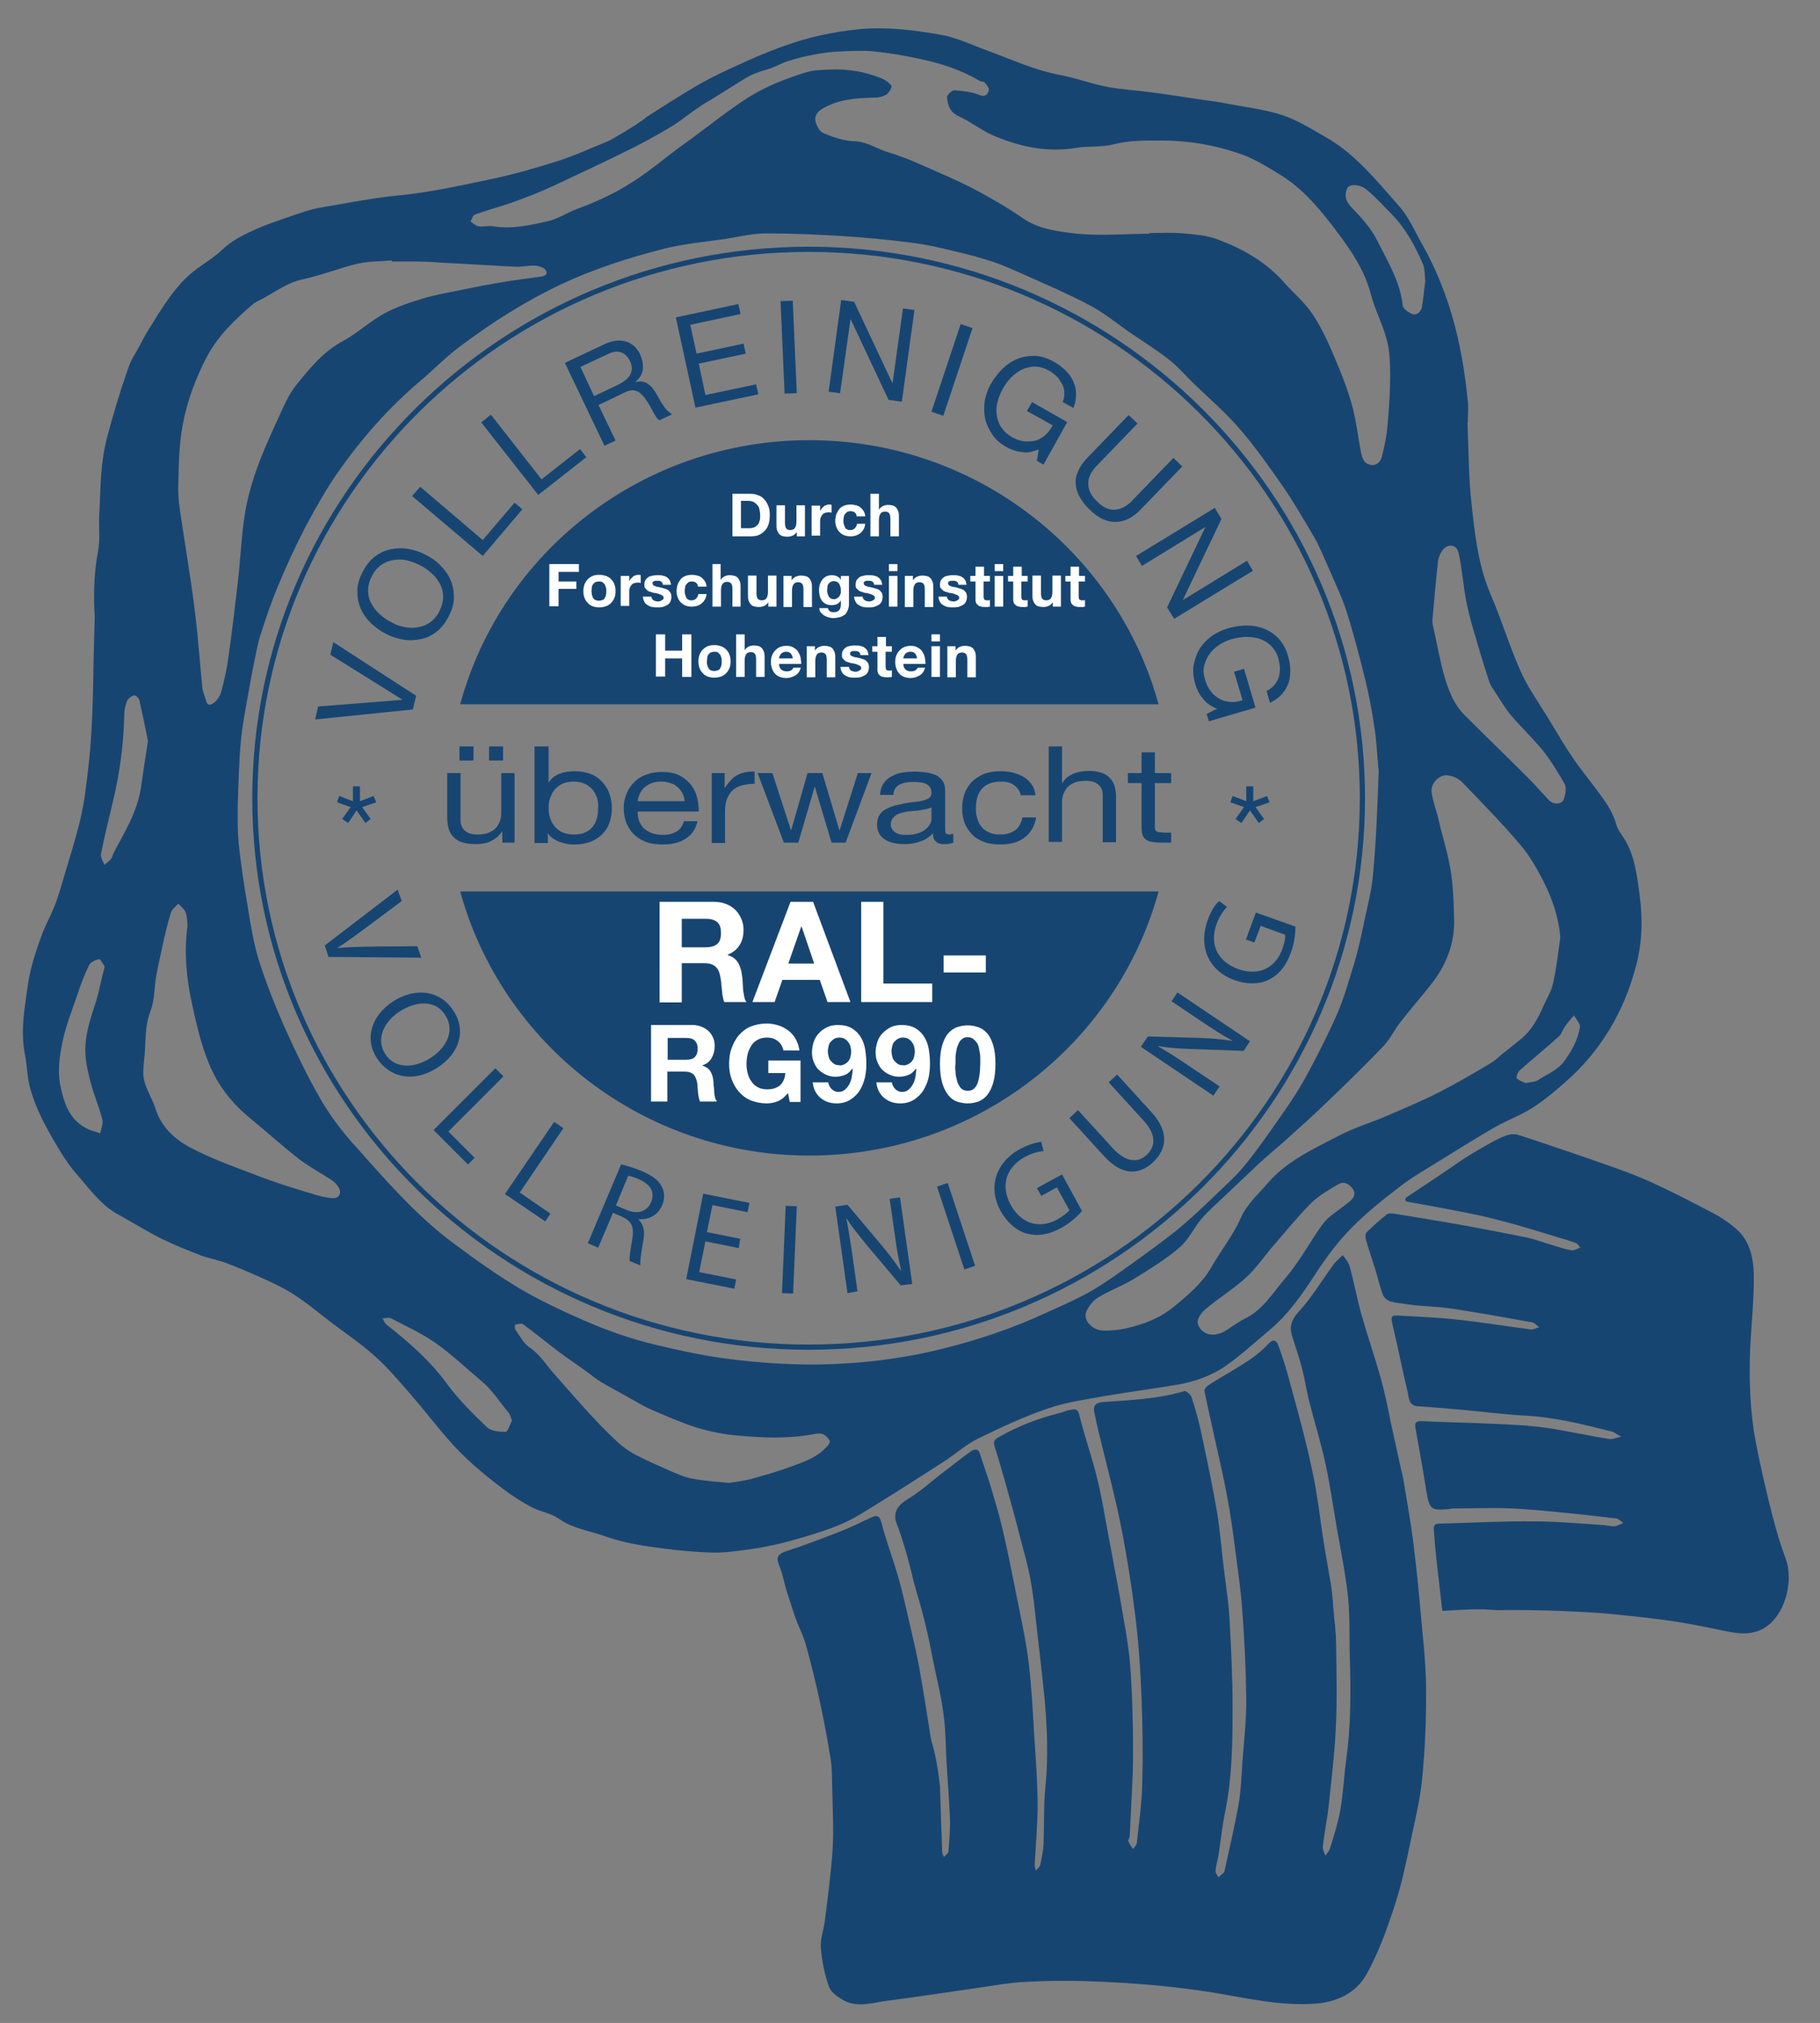 <?xml version="1.0" encoding="utf-8"?>
<!-- Generator: Adobe Illustrator 25.2.0, SVG Export Plug-In . SVG Version: 6.00 Build 0)  -->
<svg version="1.1" id="Ebene_1" xmlns="http://www.w3.org/2000/svg" xmlns:xlink="http://www.w3.org/1999/xlink" x="0px" y="0px"
	 viewBox="0 0 492 546.9" style="enable-background:new 0 0 492 546.9;" xml:space="preserve">
<rect x="0" y="0" width="492" height="546.9" fill="#808080" stroke="none"/>
<style type="text/css">
	.st0{fill:#174572;}
	.st1{fill:#FFFFFF;}
</style>
<path class="st0" d="M396.7,114.2c0.3,7.3,0.3,14.7,1.1,22c0.9,8.3,1.8,16.7,5.2,24.6c2.9,6.7,5,13.8,8,20.5
	c1.9,4.4,4.8,8.4,7.3,12.5c2.2,3.6,4.3,7.3,6.7,10.8c2,3,4.3,5.8,6.4,8.6c2.2,3,4.5,5.9,5.5,9.6c0.3,1.3,1.2,2.4,1.9,3.5
	c3.1,4.7,3.7,10.2,4.4,15.4c0.9,6.4,0.8,12.9-0.9,19.3c-1.6,6.1-3.9,11.9-7.2,17.3c-3.2,5.3-7.1,10-11.8,14.1
	c-2.9,2.6-5.9,5.1-9.2,7.2c-3.2,2-6.8,3.3-10.1,5.2c-5.2,3-10.3,6.2-15.3,9.3c-3.5,2.2-7.1,4.2-10.4,6.8c-4.6,3.5-9.2,7.2-13.2,11.3
	c-3.6,3.7-6.7,7.9-9.5,12.2c-3.7,5.7-7.5,11.2-12.8,15.5c-3.8,3.2-7.5,6.6-11.5,9.4c-3.8,2.6-8.2,4.2-12.8,5
	c-6.4,1.1-12.8,1.9-19.2,3c-5.4,1-11,1.7-16.1,3.5c-6.5,2.2-12.8,5.2-19,8.2c-3.2,1.6-6,4.2-9,6.1c-5.9,3.8-11.8,7.6-17.8,11.3
	c-3.4,2.1-6.9,4.4-10.6,5.9c-4.4,1.8-9,3.1-13.6,4.4c-3.3,0.9-6.8,1.6-10.2,2.1c-3.7,0.5-7.6,1.1-11.3,0.9
	c-5.4-0.2-10.8-0.8-16.2-1.6c-4.2-0.6-8.4-1.5-12.3-2.9c-4-1.4-8.4-2-12.1-4.6c-2.1-1.5-5-1.9-7.3-3.1c-2.7-1.4-5.3-3.1-7.7-4.9
	c-5.6-4.2-10.9-8.7-15.4-14c-3.2-3.7-6.2-7.6-9.4-11.3c-3.2-3.7-6.4-7.5-10.1-10.8c-4-3.6-8.5-6.5-12.7-9.8c-3-2.3-5.9-4.7-9-6.7
	c-2.6-1.7-5.4-3-8.2-4.3c-3.4-1.5-6.8-3-10.3-4.3c-2.2-0.8-4.5-1.2-6.7-2c-3.6-1.4-7.1-2.8-10.6-4.5c-4-2-7.8-4.4-11.8-6.6
	c-4.8-2.6-7.8-7.1-11.3-11c-3-3.5-5.3-7.6-7.6-11.7c-1.9-3.4-3.6-7.1-4.7-10.9c-1-3.1-0.9-6.6-1.6-9.8c-1.2-6.5,0-12.7,0.9-19.1
	c0.7-4.5,2.1-8.6,3.6-12.8c1-2.8,2.5-5.4,3.6-8.2c1-2.5,1.7-5.2,2.5-7.8c1.4-4.6,2.8-9.2,4-13.8c0.8-3.1,1.4-6.2,1.8-9.4
	c0.7-5.3,1.3-10.5,1.6-15.8c0.4-6.6,0.5-13.2,0.6-19.8c0.1-3.7,0.2-7.5,0.3-11.2c0-0.7,0-1.3-0.1-2c-0.2-5.4,0-10.7,1-16
	c0.6-3,0.2-6.2,0.3-9.3c0.3-5.2,0.3-10.5,1-15.6c0.5-4,1.7-7.9,2.8-11.8c1.3-4.6,2.8-9.2,4.4-13.7c0.6-1.6,1.6-3,2.4-4.5
	c0.9-1.7,1.8-3.5,2.9-5.2c3.6-5.8,7.1-11.8,12.6-16c2.4-1.8,5.1-3.4,7.3-5.5c2.7-2.6,5.9-4,9.1-5.5c2.7-1.2,5.5-2.1,8.3-3.1
	c3-1,6-2.2,9.2-2.7c7-1.2,14-2.6,21.2-3.3c8.2-0.8,16.3-2.6,24.4-4.3c6.2-1.3,12.2-3,18.2-4.9c4.7-1.5,9.3-3.6,13.9-5.5
	c1.2-0.5,2.2-1.3,3.4-1.9c1.8-1.1,3.5-2.1,5.2-3.3c0.7-0.4,1.3-1,2-1.5c4.6-2.9,9.2-5.9,13.9-8.6c3.5-2,7.1-3.7,10.7-5.3
	c4.1-1.9,8.3-3.7,12.6-5.2c6.4-2.3,13-3.7,19.9-4.4c7.5-0.7,14.8,0.2,22.1,1.5c4.2,0.7,8.3,2.7,12.4,4.2c6.6,2.4,13,5.4,20,6.7
	c4.3,0.8,8.4,2.4,12.7,3.2c3.8,0.7,7.6,0.9,11.4,1.4c4.8,0.6,9.6,1.4,14.4,2.1c2.3,0.3,4.6,0.6,6.9,1.1c4.9,0.9,9.9,1.5,14.5,3
	c4,1.3,7.8,3.7,11.5,5.8c8.2,4.6,13.9,11.8,20,18.7c2.8,3.1,4.5,7.2,6.6,10.9c1.5,2.6,2.8,5.4,4,8.1c1.4,3.4,2.7,6.8,3.7,10.3
	c2.3,7.7,3.6,15.6,4.4,23.6c0.2,1.8,0,3.7,0,5.5C396.8,114.2,396.8,114.2,396.7,114.2z M310.7,63.2c0-0.1,0-0.1,0-0.2
	c3.1,0,6.2-0.2,9.2,0.1c3.1,0.3,6.3,0.5,9.2,1.6c6.7,2.5,12.8,5.9,17.7,11.3c2.6,3,5.8,5.6,8,8.9c2.4,3.6,4.3,7.7,6,11.8
	c1.8,4.2,3.5,8.5,4.7,12.9c1.2,4.3,1.6,8.7,2.5,13.1c0.2,0.9,0.7,2.2,1.5,2.6c1.8,1,3.6,0.2,4.1-2c0.7-2.8,1.3-5.6,1.5-8.4
	c0.4-4.5,0.7-9,0.7-13.5c0-3.2-0.1-6.5-0.9-9.5c-1.1-4.2-3.2-8.1-4.3-12.3c-1.9-7.4-6.4-13.3-10.8-19.1c-3.9-5-8.2-9.9-13.8-13.3
	c-3.6-2.2-7.1-4.4-11-5.7c-6.7-2.3-13.7-3.5-20.8-3.5c-4.4,0-8.8-0.1-13.1,1c-3.3,0.9-6.9,0.4-10.3,1c-8,1.3-15.4-0.4-22.6-3.5
	c-3.1-1.4-5.8-3.6-8.9-5c-2.5-1.1-3.1-3-3.3-5.2c0-0.6,1.3-1.9,2-1.9c2.3,0.2,4.7,0.4,6.8,1.3c1.7,0.7,2.2-0.4,2.5-1.2
	c0.2-0.6-0.6-1.6-1.1-2.2c-0.3-0.3-1.1-0.2-1.5-0.5c-5-3-10.5-4.7-16.2-5.9c-4.1-0.9-8.2-1.6-12.3-2c-2.9-0.3-5.9-0.1-8.9,0
	c-2.5,0.1-5,0.4-7.4,0.9c-2.3,0.4-4.6,1-6.8,1.7c-2,0.6-3.8,1.8-5.8,2.3c-2.2,0.6-4.3,1.4-6.2,2.6c-2.4,1.5-4.8,3-7.2,4.5
	c-1.7,1.1-3.5,2-5.1,3.2c-2.6,1.7-4.9,3.7-7.6,5.3c-4.2,2.5-8.4,4.8-12.8,6.9c-6.2,3.1-12.6,6-18.9,9c-1.7,0.8-3.4,1.5-5.1,2.2
	c-2.3,0.9-4.6,1.8-7,2.6c-3,1-6,1.8-9,2.9c-0.6,0.2-0.8,1.2-1.2,1.9c0.7,0.5,1.5,1.2,2.2,1.3c1.3,0.2,2.7-0.3,4,0
	c5,0.8,9.9-0.3,14.7-1.4c2.7-0.6,5.2-2.3,7.6-3.2c5.5-2,10.7-4.4,15.6-7.6c4.7-3,8.9-6.7,13.4-9.9c5.9-4.2,11.4-8.8,17.5-12.7
	c5.1-3.2,10.4-5.2,15.9-6.9c2-0.6,4.3-0.6,6.5-0.7c4.7-0.2,9.2,0.6,13.5,2.3c1.1,0.4,2.2,1.2,2.9,2.1c0.2,0.3-0.6,1.8-1.3,2.3
	c-0.9,0.6-2.2,0.9-3.3,0.9c-4.9,0.1-9.7,0.4-14.1,3c-1.5,0.9-2.2,2.1-1.8,3.6c0.3,1.1,1.1,2.6,2.1,3c2.7,1.1,5.5,2.1,8.4,2.2
	c3.5,0.1,6.1,2.1,9.2,3c4.7,1.4,9.2,3.5,13.7,5.5c3.7,1.6,7.4,3.3,10.9,5.2c4,2.2,8,4.5,11.7,7.1c4.5,3.1,9.8,3.6,14.8,4.2
	C297.8,63.8,304.3,63.2,310.7,63.2z M372.7,208.5c-0.5-5.1-0.6-8.7-1.2-12.1c-0.6-4.2-1.4-8.4-2.4-12.5c-1.5-6.1-3.1-12.3-5-18.3
	c-1.3-4.2-3.3-8.2-5-12.2c-1.2-2.7-2.3-5.5-3.8-8.1c-2.8-4.8-5.6-9.6-8.7-14.1c-3.7-5.3-7.5-10.7-11.7-15.5
	c-3.8-4.4-8.3-8.2-12.5-12.3c-2.1-2.1-4.1-4.4-6.4-6.2c-3.2-2.5-6.7-4.7-10.1-7c-3.7-2.5-7.2-5.5-11.2-7.6c-6-3.2-12.2-5.8-18.4-8.6
	c-2.5-1.1-4.9-2.2-7.5-3.1c-3.3-1.1-6.6-2-10-2.8c-4.1-1-8.3-2-12.5-2.5c-6.2-0.8-12.5-1.4-18.8-1.8c-6.8-0.4-13.5-0.7-20.3-0.7
	c-3.7,0-7.4,0.9-11.1,1.5c-5.6,0.8-11.3,1.3-16.8,2.7c-9.4,2.4-18.7,5.4-27.5,9.5c-9.7,4.6-18.9,10.4-27.5,16.9
	c-3.8,2.8-7.1,6.3-10.7,9.3c-8.5,7.2-15.8,15.5-22.2,24.6c-3.2,4.6-6,9.6-8.7,14.6c-2.7,5.2-5.2,10.6-7.5,16.1
	c-1.8,4.3-3.3,8.7-4.7,13.1c-0.8,2.3-1.2,4.8-1.7,7.2c-0.6,2.8-1.1,5.6-1.6,8.5c-0.8,4.5-1.7,8.9-2.1,13.4
	c-0.5,5.4-0.6,10.8-0.8,16.2c-0.1,3.7-0.1,7.4,0.2,11.1c0.6,5.9,1.5,11.7,2.5,17.5c0.8,5,1.6,10,3.1,14.7c2,6.2,4.4,12.2,7,18.1
	c3,6.6,6.1,13.1,9.7,19.3c2.4,4.1,5.3,8,8.5,11.6c8.6,9.6,16.9,19.4,27.4,27.2c5.8,4.3,11.5,8.4,17.7,12.1c5.6,3.3,11.4,6,17.3,8.6
	c6.4,2.8,12.9,5.1,19.7,6.7c6.8,1.6,13.6,3.1,20.5,3.9c7.3,0.9,14.7,1.4,22,1.4c11.8-0.1,23.4-1.4,35-4.3c9.6-2.4,18.9-5.5,27.9-9.7
	c4.2-1.9,8.4-3.7,12.4-6c3.6-2.1,7-4.6,10.4-7c4.7-3.4,9.4-6.7,13.8-10.4c4.4-3.7,8.5-7.8,12.7-11.8c1.8-1.7,3.5-3.5,5-5.4
	c2.7-3.4,5.2-6.9,7.7-10.5c2.6-3.7,5.3-7.5,7.5-11.4c3.2-5.8,6.3-11.8,9-17.9c2-4.5,3.3-9.3,4.8-14.1c1.1-3.7,1.9-7.5,2.7-11.3
	c0.9-4.3,2.1-8.7,2.4-13.1C372.1,226.4,372.4,216.6,372.7,208.5z M421.8,253.4c-0.5-5.7-2.3-10.8-4.8-15.6c-1.7-3.3-3.6-6.6-6-9.4
	c-5-5.9-10.4-11.4-15.8-17c-1-1-2.6-1.7-4-1.8c-2.2-0.2-4.5,2.3-4.2,4.5c0.3,2.4,1.2,4.7,1.8,7.1c1.1,5,2.8,9.9,3.5,15.1
	c0.6,4.2,0.7,8.4,0.8,12.5c0.1,6.4-2.2,12.3-6.3,17.4c-2.6,3.3-5.3,6.4-7.9,9.7c-1.8,2.2-3,4.9-5,7c-4.7,4.9-9.6,9.7-14.5,14.4
	c-3.8,3.7-7.8,7.3-11.7,10.8c-2.4,2.2-5,4.2-7.4,6.5c-3.1,2.9-6.2,5.9-9.3,8.8c-2.1,2-4.3,3.9-6.2,6.1c-2.1,2.5-3.5,5.7-6,7.8
	c-3.7,3.2-8,5.8-12.2,8.4c-3.1,1.9-6.7,3.2-9.8,5.1c-1.3,0.8-2.4,2.2-3.1,3.7c-1,2.2,1.3,5,4.3,5.2c2.1,0.1,4.3-0.1,6.5-0.6
	c4.8-1.1,9.2-2.8,12.9-5.9c3.8-3.1,7.5-6.2,10-10.5c2.6-4.6,5.9-8.6,8.1-13.6c1.5-3.4,4.5-6.1,7-9c5.3-6.3,12.8-9.6,19.9-13.3
	c3.9-2,8.2-3.3,12.2-5c4.9-2.1,9.9-4.2,14.6-6.6c4.7-2.4,9.3-5.1,13.8-7.8c1.2-0.7,2.3-1.8,3.4-2.7c1.7-1.3,3.4-2.7,5-4
	c2.6-2.2,4.2-5.1,5.6-8.2c0.9-2.2,2.3-4.2,2.8-6.5C420.8,261.7,421.2,257.5,421.8,253.4z M105.9,70.7c0-0.1,0-0.2,0-0.3
	c-3.1,0.3-6.3,0.2-9.3,0.9c-4.9,1.2-9.7,3.1-14.7,4.2c-4.3,0.9-7.6,3.5-11.2,5.4c-0.8,0.4-1.8,0.8-2.5,1.5c-4.7,4-9.1,8.2-12.2,13.9
	c-3.1,5.9-5.4,12.1-6.6,18.5c-1,5.4-1.1,10.9-1.2,16.4c-0.1,3,0.3,6.1,0.8,9.1c0.8,5.5,1.7,10.9,2.5,16.3c0.7,4.7,1.3,9.4,1.8,14.1
	c0.5,5.1,0.9,10.2,1.4,15.3c0.1,1,0.6,2,0.9,3.1c0.5,2.2,1.7,1.4,2.7,0.5c0.7-0.7,1.3-1.7,1.5-2.6c0.8-3,1.5-6,1.9-9
	c1-6.9,1.8-13.8,2.6-20.7c0.7-5.9,0.9-11.8,1.8-17.7c0.6-4.2,1.8-8.5,3.2-12.5c1.8-5.1,4.1-10.1,6.4-15.1c1.2-2.7,2.5-5.5,4.3-7.8
	c3.7-4.6,7.4-9.2,12.9-12.1c3.8-2.1,7.1-5.2,10.9-7.3c3.3-1.8,6.9-3,10.5-4.1c3.4-1,6.9-1.6,10.3-2.3c4.3-0.9,8.6-1.7,12.9-2.4
	c3.1-0.5,6.2-0.8,9.2-1.3c1.4-0.3,1.3-1.4,0.4-2.1c-0.7-0.5-1.9-0.8-2.8-0.8c-1.7,0-3.3,0.4-5,0.3c-6.8-0.3-13.5-0.8-20.3-1.1
	C114.7,70.6,110.3,70.7,105.9,70.7z M50.7,250.3c-0.1-1.2-0.1-2.5-0.5-3.6c-0.3-0.9-1.3-1.6-2-2.4c-0.7,0.8-1.7,1.5-2,2.4
	c-1,3.3-1.8,6.7-2.5,10.1c-0.5,2.4-1.1,4.8-1.5,7.2c-0.5,3.1-0.4,6.4-1.5,9.3c-1.7,4.3-1.2,8.6-1.7,12.9c-0.2,2-0.5,4.1,0,6
	c0.7,2.7,2.3,5.1,3.1,7.7c1.5,4.8,5.2,8.1,9.1,10.2c6.3,3.4,13.2,5.7,19.9,8.3c4.3,1.6,8.8,3,13.2,4.3c1.8,0.6,3.7,1.1,5.6,1.2
	c1.9,0.1,2.6-1.5,1.5-3.1c-0.5-0.7-1.1-1.4-1.8-1.8c-2.9-1.9-5.9-3.5-8.7-5.6c-4.6-3.6-8.9-7.5-13.4-11.2
	c-4.8-3.9-8.6-8.8-10.9-14.4c-2.2-5.2-3.5-10.9-4.7-16.4C50.4,264.4,49.7,257.4,50.7,250.3z M197,400.9c1.9-0.3,3.9-0.5,5.8-1
	c3.2-0.9,6.5-1.8,9.6-2.9c4-1.5,8.2-2.6,11.2-6c0.4-0.4,0.9-1.2,0.7-1.5c-0.4-0.7-1.1-1.5-1.9-1.8c-0.9-0.3-1.9-0.1-2.9,0.1
	c-6.6,1.2-13.3,0.9-20,0.3c-3.8-0.3-7.7-1.1-11.3-2.2c-4.1-1.3-8.1-3.1-12.1-4.8c-2.3-1-4.5-2.4-6.7-3.6c-2.3-1.3-4.6-2.5-6.8-3.8
	c-1.5-0.9-2.9-2.1-4.3-3.1c-2.4-1.7-4.9-3.4-7.3-5.2c-3.2-2.4-6.3-5-9.6-7.4c-0.5-0.3-1.4,0-2.1,0.1c-0.1,0-0.2,1,0,1.3
	c1.2,1.7,2.2,3.8,3.9,4.9c2.7,1.8,4.3,4.5,6.4,6.9c5.7,6.4,11.1,12.9,17.4,18.7c1.4,1.3,3.1,2.5,4.8,3.4c2.9,1.5,5.9,2.8,8.8,4.1
	c2.1,0.9,4.2,1.9,6.4,2.3C190.2,400.4,193.6,400.5,197,400.9z M387.2,167.9c0,0.3,0.1,0.6,0.1,0.9c1.1,4.8,1.9,9.7,3.3,14.5
	c1.1,3.7,2.6,7.4,5.5,10.2c5.6,5.6,11.3,11.1,16.9,16.7c2,2,3.8,4.1,5.7,6.1c1.4,1.4,3.6,1.2,4.1-0.4c0.4-1.2,0.7-2.9,0.2-3.9
	c-1.8-3.2-3.7-6.3-6-9.2c-2.7-3.3-5.8-6.2-8.6-9.5c-1.5-1.8-2.7-3.9-4.1-6c-0.6-1-1.4-1.9-1.7-3c-1.6-4.8-3-9.6-4.4-14.4
	c-0.8-2.7-1.5-5.5-2-8.3c-0.7-4-1-8.1-1.9-12.1c-0.5-2.3-2.8-2.7-4.3-0.8c-0.7,0.9-1.2,2.2-1.3,3.4
	C388.1,157.4,387.7,162.6,387.2,167.9z M328.5,360.8c0.8-0.2,1.7-0.4,2.4-0.8c1.9-1.1,3.6-2.5,5.6-3.5c5-2.4,7.7-7.2,11.1-11.1
	c3.4-4,6-8.7,9-13.1c0.8-1.2,1.7-2.4,2.8-3.3c1.8-1.5,3.8-2.8,5.6-4.3c0.9-0.8,1.7-2,0.6-3.4c-1.1-1.4-2.4-2-3.9-1.1
	c-2.5,1.5-5.2,3-7.3,5.1c-3.6,3.6-6.8,7.6-10.2,11.5c-2.5,2.9-4.7,6.2-7.5,8.7c-3.4,3.1-7.4,5.5-10.9,8.5c-1.1,0.9-2.3,2.7-2,3.8
	C324.3,359.7,326,361,328.5,360.8z M28.3,261.3c-0.5-0.7-1.2-2.1-1.5-2c-1,0.2-2.3,0.8-2.7,1.6c-1.3,2.6-2.3,5.3-3.2,8.1
	c-1.5,4.3-3.2,8.6-4.1,13.1c-0.7,3.5-1.2,7.3-0.6,10.8c1,5,2.4,10.1,7.9,12.5c1,0.4,2,0.6,3,1c0.2-1.2,0.8-2.5,0.6-3.6
	c-0.8-3.3-2.2-6.5-3.1-9.8c-0.7-2.7-1.4-5.4-1.5-8.1c-0.3-5,1.4-9.6,2.9-14.3C26.9,267.6,27.4,264.6,28.3,261.3z M385.3,76
	c-0.2-1.7-0.1-3.3-0.6-4.5c-2.1-4.9-4.6-9.6-8.4-13.5c-2.2-2.2-4.3-4.6-6.7-6.6c-1.8-1.6-4.8-1.8-5.4-0.5c-0.8,1.7-0.5,3.4,1,5
	c2.6,2.7,5.3,5.6,7,8.9c2.8,5.7,6.3,11.2,7,17.8c0.1,0.9,1.6,1.9,2.6,2.3c1.3,0.4,2.3-0.6,2.6-1.9C384.8,80.5,385,78.1,385.3,76z
	 M138.4,384c-0.4-0.9-0.5-1.7-1-2.2c-2.4-2.8-4.2-5.9-7.2-8.4c-4.2-3.5-8.1-7.3-12.7-10.5c-3.8-2.6-7.8-4.4-11.8-6.5
	c-0.6-0.3-1.5,0-2.3,0c0.4,0.6,0.6,1.4,1.2,1.8c6,4.7,11.7,9.7,16.3,16c3.1,4.2,6.9,8,10.7,11.6c1.1,1.1,3.4,1.3,5.1,1.3
	C137.3,387,137.9,385,138.4,384z M40,200.3c-0.7-3.6-1.5-7.2-2.3-10.9c-0.1-0.6-1-1.5-1.4-1.4c-0.7,0.1-1.6,0.8-1.9,1.4
	c-0.5,1.2-0.8,2.5-0.8,3.8c-0.2,8-1.2,15.8-3.1,23.6c-1.1,4.7-2.3,9.4-3.2,14.1c-0.2,0.9,0.6,1.9,0.9,2.9c0.6-0.5,1.3-0.9,1.8-1.6
	c0.4-0.5,0.5-1.3,0.8-1.8c3-5.6,6.3-11,7.3-17.4C38.7,208.8,39.3,204.6,40,200.3z M412.4,292.8c1.5-0.3,2.6-0.3,3.4-0.8
	c2.5-1.7,5.3-2.6,7.2-5.3c2-2.8,3.5-5.6,4.1-8.9c0.2-1-1-2.2-1.6-3.3c-0.8,0.9-1.6,1.8-2.3,2.8c-0.7,0.9-1,2.2-1.8,2.9
	c-3.4,3.1-7,6-10.5,9.1c-0.6,0.5-1.1,1.9-0.9,2.2C410.6,292.1,411.7,292.5,412.4,292.8z"/>
<path class="st0" d="M254.1,482.8c0.2,6.8,0.4,12.4,0.6,17.9c0,0.4,0.3,0.9,0.5,1.3c0.4-0.5,1.2-0.9,1.2-1.5
	c0.2-2.9,0.5-5.8,0.4-8.7c-0.2-5-0.6-10-0.9-15c-0.3-4.6-0.2-9.3-0.9-13.8c-0.7-5.3-2.1-10.5-3.1-15.8c-1.1-5.8-2.5-11.5-4.2-17.1
	c-1-3.4-1.7-6.9-2.7-10.3c-0.8-2.7-1.6-5.3-2.6-7.9c-1.1-2.8,0.2-4.9,2.8-6.5c3.2-1.9,6-4.4,8.9-6.7c2.8-2.1,5.5-4.3,8.3-6.3
	c0.9-0.6,2-1,2.5,0.6c0.9,2.9,2,5.8,2.9,8.8c1.1,3.8,2.3,7.6,3.2,11.5c1.4,6,2.6,12,3.8,18.1c1.2,6.1,2.6,12.2,3.3,18.3
	c0.8,6.6,1.1,13.2,1.5,19.8c0.4,6.2,0.9,12.3,0.9,18.5c0,5.3-0.5,10.7-0.8,16c0,0.6,0.2,1.2,0.3,1.7c0.4-0.5,1.1-1,1.2-1.5
	c0.4-1.9,0.8-3.8,0.9-5.7c0.2-5.1,0-10.3,0.5-15.4c0.8-7.9,0.5-15.8-0.2-23.7c-0.7-6.9-1.5-13.8-2.3-20.8c-0.4-3.8-0.8-7.6-1.5-11.4
	c-0.7-3.9-1.8-7.7-2.8-11.5c-1.1-4.4-2.3-8.7-3.5-13c-1.1-3.9-2.2-7.8-3.4-11.6c-0.5-1.5,0-2,1.3-2.7c5.1-2.9,10.6-5,16.3-6.4
	c0.9-0.2,1.7-0.7,2.6-0.8c1.2-0.2,2.2-0.7,2.7,1.4c1.4,5.8,3.4,11.3,4.8,17.1c1.3,5.2,2.1,10.5,3.1,15.7c1,5.6,2.1,11.1,3.1,16.7
	c1,6,2.2,11.9,2.7,17.9c0.6,7.9,0.8,15.8,0.8,23.7c0,7.6-0.6,15.1-0.9,22.7c0,0.5-0.5,1-0.4,1.3c0.3,0.8,0.8,1.5,1.3,2.2
	c0.3-0.5,0.9-1,1-1.6c0.6-5.5,1.4-10.9,1.5-16.4c0.2-7.6,0.1-15.1-0.2-22.7c-0.3-7.7-0.8-15.5-1.8-23.2c-1-8.1-2.3-16.1-3.9-24.1
	c-1.4-6.9-3.2-13.8-4.9-20.7c-0.8-3.2-1.6-6.4-2.2-9.6c-0.4-2.1,1.1-2.5,2.7-2.6c7.3-0.5,14.5-0.8,21.6-2.9c0.5-0.2,1.8,0.9,2,1.6
	c1.1,3.3,2,6.6,2.7,10c1.5,7,3,14,4.2,21.1c0.8,4.9,1.2,10,1.8,14.9c0.5,4.3,1.2,8.5,1.5,12.8c0.5,8.4,0.9,16.8,0.9,25.1
	c0,9.4-0.1,18.9-2,28.2c-0.8,3.9-1.2,7.8-1.8,11.7c-0.2,1.4-0.7,2.8-0.8,4.2c-0.1,0.6,0.5,1.2,0.8,1.8c0.5-0.5,1.4-1,1.6-1.6
	c1.3-5.9,2.7-11.9,3.8-17.9c0.7-4,0.8-8.1,1.1-12.1c0.4-5.6,1.1-11.2,1-16.9c-0.1-8-0.5-16-1.1-24c-0.4-5.4-1.2-10.8-1.9-16.2
	c-0.6-4.8-1.3-9.7-2.2-14.4c-0.8-4.4-1.8-8.8-2.8-13.2c-1.1-5.1-2.3-10.1-3.3-15.2c-0.1-0.5,0.8-1.4,1.5-1.8
	c3.5-2.2,7.1-4.2,10.6-6.5c1.9-1.3,3.7-2.8,5.3-4.5c1.4-1.4,2.1-0.7,2.6,0.6c1.1,3,2.1,6.1,2.9,9.2c2.2,8.1,4.5,16.2,6.2,24.4
	c1.5,6.8,2.2,13.7,3.3,20.6c0.6,3.5,1.2,6.9,1.8,10.4c0.3,2,0.5,4,0.6,6c0.3,3.5,0.8,7,0.8,10.5c0.1,7.5,0.3,15-0.1,22.4
	c-0.3,6.9-1.2,13.9-1.9,20.8c-0.4,3.7-1.2,7.4-1.6,11.1c-0.1,0.8,0.4,1.7,0.7,2.5c0.5-0.7,1.1-1.4,1.3-2.2c1-3.3,2.1-6.6,2.7-10
	c0.8-4.5,1-9.1,1.6-13.6c1.3-9.2,1.3-18.4,1-27.6c-0.2-5.6,0.1-11.2-0.5-16.7c-0.7-6.4-2-12.7-3.1-19c-1-5.8-1.8-11.7-3.1-17.4
	c-1.2-5.5-2.9-10.9-4.3-16.4c-0.7-2.8-1.1-5.6-1.8-8.4c-0.8-3.1-1.8-6.1-2.8-9.2c-0.8-2.6-0.2-4.4,1.8-6.6c3.5-3.8,6.2-8.4,9.3-12.6
	c0.7-1,1.7-1.8,2.6-2.7c0.7,1,1.6,2,1.9,3.2c1.1,4.1,1.9,8.3,3,12.4c1.7,6,3.7,11.8,5.4,17.8c1.1,4,1.9,8,2.7,12
	c0.9,3.9,1.7,7.8,2.6,11.8c0.3,1.4,0.7,2.8,0.9,4.2c0.9,5.5,1.9,11,2.6,16.6c0.7,5.7,1.3,11.3,1.8,17c0.6,7.1,1.5,14.2,1.6,21.2
	c0.1,8.3-0.2,16.6-1,24.9c-0.5,5.7-1.9,11.4-3.1,17c-1.2,5.8-2.4,11.6-4.2,17.2c-2.1,6.5-4.4,13-7.7,19c-2.9,5.2-8,7.7-14.3,8.1
	c-9.2,0.6-18.1-1.5-27.1-3c-4.9-0.8-9.9-1.4-14.9-1.9c-6.4-0.6-12.9-1-19.3-1.2c-5.6-0.2-11.3-0.1-16.9,0.2c-4,0.2-7.9,0.9-11.9,1.5
	c-8.4,1.2-16.8,2.5-25.3,3.6c-4,0.5-8,2-11.9-0.2c-1.5-0.9-3.3-2.1-3.8-3.6c-1.2-3.4-1.9-7-2.2-10.5c-0.2-2.4,0.8-4.9,1.1-7.4
	c0.8-6.5,1.7-13,2.1-19.5c0.3-5.1,0-10.2-0.1-15.4c-0.1-2.8,0-5.6-0.4-8.4c-0.8-5.2-1.8-10.4-2.9-15.6c-1.1-5.2-2.4-10.4-3.8-15.5
	c-0.7-2.6-2-5-2.9-7.5c-0.8-2.3-1.5-4.7-2.3-7c-0.7-2.3-1.1-4.8-2-6.9c-1.1-2.5-0.3-3.3,2-4.1c4.7-1.5,9.3-3.3,14-5.1
	c2.9-1.1,5.7-2.5,8.5-3.8c1.6-0.8,2.5-1,3.1,1.3c1.2,4.8,3,9.4,4.4,14.2c1.1,3.8,2,7.8,2.9,11.7c1.1,4.8,2.3,9.6,3.1,14.4
	c1.1,6.1,2,12.2,3,18.3C253.2,475.2,253.7,479.6,254.1,482.8z"/>
<path class="st0" d="M389.9,435.5c-0.5-4.6-1.1-9.3-1.6-14c-0.3-2.7-0.5-5.3-0.7-8c-0.1-1,0.2-1.6,1.5-1.6c8.5-0.2,17-0.7,25.5-0.6
	c6.3,0,12.7,0.6,19,1c1,0.1,2,0.4,3,0.3c0.7-0.1,1.5-0.6,2.2-0.9c-0.6-0.4-1.2-1.1-1.9-1.2c-8.7-1-17.5-2-26.2-2.6
	c-5.9-0.4-11.9-0.1-17.8-0.1c-0.5,0-1,0.2-1.5,0.2c-4.6,0.4-5-0.1-5.8-4.8c-0.9-5.8-2-11.6-3-17.4c-0.2-1.2,0.4-1.7,1.7-1.6
	c6.3,0.3,12.7,0.4,19,0.7c4.9,0.2,9.8,0.4,14.6,1.1c5.7,0.8,11.3,2.1,16.9,3c1.1,0.2,2.3-0.4,3.5-0.6c-1-0.5-1.9-1.3-3-1.5
	c-7.6-1.9-15.2-3.8-23.1-4.2c-5.8-0.3-11.5-1.1-17.3-1.6c-3.8-0.3-7.6-0.7-11.4-0.9c-2.8-0.1-2.6-2.4-3-4
	c-1.4-5.8-2.5-11.6-3.9-17.4c-0.7-3.1-0.8-3.3,2.2-3.1c5.2,0.3,10.4,0.5,15.6,1.1c6.5,0.7,13,1.8,19.4,2.6c0.7,0.1,1.5-0.4,2.3-0.6
	c-0.6-0.4-1.2-1.1-1.8-1.3c-7.2-1.3-14.5-2.6-21.7-3.7c-4.5-0.7-9.1-0.6-13.5-1.4c-1.9-0.3-4.5-0.2-5.4-2.7c-0.8-2.2-1.3-4.6-2-6.8
	c-0.8-2.5-1.7-5.1-2.4-7.6c-0.2-0.6-0.3-1.7,0.1-2.1c1.7-1.7,3.6-3.4,5.5-4.9c0.4-0.3,1.3-0.3,1.9-0.2c6.5,1.1,13.1,2.1,19.6,3.3
	c5.4,1,10.7,2,16.1,3.1c2,0.4,3.9,1.1,5.8,1.7c2.1,0.6,4.2,1.4,6.4,1.8c0.8,0.2,1.7-0.5,2.5-0.7c-0.4-0.5-0.7-1.1-1.3-1.3
	c-1.9-0.7-3.8-1.2-5.7-1.8c-4.1-1.2-8.1-2.5-12.2-3.6c-3.8-1-7.6-2-11.4-2.7c-5.3-1.1-10.7-2-16-3c-0.3,0-0.6-0.2-0.7-0.4
	c-0.1-0.2,0.1-0.6,0.3-0.8c3.3-2.2,6.6-4.4,9.9-6.6c1.9-1.3,3.8-2.6,5.7-3.9c1.6-1,3.2-2,4.8-2.9c2-1.1,3.9-2.3,6-3.1
	c1.1-0.5,2.7-0.8,3.8-0.4c6.5,2.1,12.9,4.3,19.3,6.5c5.1,1.8,10.3,3.5,15.3,5.7c5.9,2.6,11.7,5.6,17.4,8.6c2.4,1.2,4.7,2.7,6.8,4.5
	c3.8,3.2,4.8,7.9,4.9,12.5c0.1,6.8-0.7,13.6-1,20.5c-0.3,8.2,0,16.5,1.5,24.6c1.3,6.8,2.9,13.6,4.6,20.3c1,3.8,2.1,7.6,3.5,11.3
	c2.1,5.7,0.2,14.1-4.6,18c-3.6,2.9-7.7,2.5-11.9,1.6c-4.4-0.9-8.7-1.8-13.1-2.5c-6-0.9-11.9-1.5-17.9-2.1c-4.4-0.4-8.9-0.6-13.4-0.8
	c-5.7-0.2-11.4-0.3-17.2-0.2C399.9,434.8,394.9,435.2,389.9,435.5z"/>
<path class="st0" d="M218.6,364.9c-82.9,0-150.4-66.9-150.4-149.1S135.7,66.7,218.6,66.7S369,133.6,369,215.8
	S301.5,364.9,218.6,364.9z M218.6,68.1c-82.2,0-149,66.2-149,147.7s66.8,147.7,149,147.7c82.2,0,149-66.2,149-147.7
	S300.8,68.1,218.6,68.1z"/>
<g>
	<path class="st0" d="M112.5,188.1l-0.9,3.7l-26.4,2.7l0.8-3.5l22.7-1.8l0-0.1l-19.4-12.1l0.8-3.4L112.5,188.1z"/>
	<path class="st0" d="M100.2,168.4c-1.2-1.2-2.1-2.5-2.7-3.9c-0.6-1.4-0.9-3-0.9-4.7c0-1.7,0.5-3.4,1.4-5.1c0.9-1.8,2-3.2,3.3-4.2
		c1.3-1,2.8-1.7,4.3-2c1.5-0.3,3.1-0.4,4.8-0.1c1.6,0.3,3.2,0.8,4.7,1.6c1.5,0.8,2.9,1.7,4,2.9c1.2,1.2,2.1,2.5,2.7,3.9
		c0.6,1.4,0.9,3,0.9,4.7c0,1.7-0.5,3.4-1.4,5.1c-0.9,1.8-2,3.2-3.3,4.2c-1.3,1-2.7,1.7-4.3,2c-1.5,0.3-3.1,0.4-4.8,0.1
		c-1.6-0.3-3.2-0.8-4.7-1.6C102.7,170.5,101.4,169.5,100.2,168.4z M109.3,169.5c1.2,0.3,2.5,0.3,3.6,0.1c1.2-0.2,2.3-0.6,3.3-1.3
		c1-0.7,1.9-1.7,2.6-3.1c0.7-1.4,1-2.7,1-3.9c0-1.2-0.3-2.4-0.9-3.5c-0.6-1.1-1.3-2-2.3-2.9c-0.9-0.8-2-1.6-3.1-2.1
		c-1.1-0.6-2.3-1-3.5-1.3c-1.2-0.3-2.5-0.3-3.6-0.1c-1.2,0.2-2.3,0.6-3.3,1.3c-1,0.7-1.9,1.7-2.6,3.1c-0.7,1.4-1,2.7-1,3.9
		c0,1.2,0.3,2.4,0.9,3.5s1.3,2,2.3,2.9c0.9,0.8,2,1.6,3.1,2.1C106.9,168.9,108.1,169.3,109.3,169.5z"/>
	<path class="st0" d="M111.4,134.1l2.2-2.5l16.9,14.4l8.6-10.1l2.1,1.8l-10.7,12.6L111.4,134.1z"/>
	<path class="st0" d="M130.1,114.2l2.6-2.1l13.7,17.5l10.4-8.2l1.7,2.2l-13,10.2L130.1,114.2z"/>
	<path class="st0" d="M152.7,98.1l10.6-5c2.1-1,4.1-1.3,5.8-0.8c1.7,0.5,3,1.6,3.9,3.4c0.6,1.4,0.9,2.7,0.8,4
		c-0.1,1.3-0.8,2.5-2,3.5l0,0.1c0.7-0.2,1.3-0.2,1.9-0.1c0.6,0.1,1.1,0.3,1.5,0.6c0.4,0.3,0.8,0.7,1.2,1.1c0.3,0.5,0.7,0.9,1,1.5
		c0.3,0.5,0.6,1.1,0.9,1.6c0.3,0.6,0.6,1.1,1,1.6c0.3,0.5,0.7,1,1.1,1.4c0.4,0.4,0.8,0.7,1.3,1l-3.4,1.6c-0.3-0.2-0.6-0.4-0.8-0.7
		c-0.2-0.3-0.4-0.6-0.7-1.1c-0.2-0.4-0.5-0.9-0.8-1.5c-0.3-0.6-0.7-1.2-1.2-2c-0.3-0.5-0.7-1-1.1-1.4c-0.4-0.4-0.8-0.8-1.2-1
		c-0.4-0.2-1-0.4-1.5-0.4c-0.6,0-1.2,0.2-1.9,0.5l-7.3,3.5l4.6,9.6l-3,1.4L152.7,98.1z M166.9,104.1c0.7-0.3,1.3-0.7,1.9-1.1
		s1-0.9,1.4-1.4c0.3-0.5,0.5-1.1,0.6-1.8c0-0.7-0.1-1.4-0.5-2.2c-0.5-1.1-1.3-1.9-2.3-2.3c-1-0.4-2.2-0.3-3.6,0.4l-7.5,3.5l3.7,7.9
		L166.9,104.1z"/>
	<path class="st0" d="M182.7,85.8l16.9-3.6l0.6,2.7l-13.6,2.9l1.7,7.8l12.7-2.7l0.6,2.7l-12.7,2.7l1.8,8.5l13.7-2.9l0.6,2.7l-17,3.6
		L182.7,85.8z"/>
	<path class="st0" d="M211,81.4l3.3-0.1l1.1,25l-3.3,0.1L211,81.4z"/>
	<path class="st0" d="M227.4,81.1l3.5,0.5l10.3,21.9l0.1,0l2.8-20.1l3.1,0.4l-3.4,24.8l-3.6-0.5l-10.2-21.7l-0.1,0l-2.8,19.9
		l-3.1-0.4L227.4,81.1z"/>
	<path class="st0" d="M259.7,87.6l3.2,1.1l-7.9,23.7l-3.2-1.1L259.7,87.6z"/>
	<path class="st0" d="M280.8,121.5c-0.7,0.3-1.5,0.5-2.3,0.7s-1.5,0.1-2.3,0c-0.8-0.1-1.5-0.2-2.2-0.5c-0.7-0.2-1.4-0.5-2-0.9
		c-1.6-0.9-2.9-2-3.8-3.4s-1.6-2.8-1.9-4.3c-0.3-1.5-0.3-3.1-0.1-4.7c0.3-1.6,0.8-3.1,1.6-4.5c0.9-1.6,2-3,3.2-4.2
		c1.2-1.2,2.6-2.1,4.1-2.7c1.5-0.6,3-0.8,4.7-0.8c1.7,0.1,3.3,0.6,5.1,1.6c1.2,0.7,2.2,1.4,3.1,2.3s1.6,1.8,2.1,2.9
		c0.5,1.1,0.8,2.2,0.8,3.4c0,1.2-0.2,2.5-0.7,3.9l-2.9-1.6c0.3-0.9,0.5-1.8,0.4-2.6c0-0.8-0.2-1.6-0.6-2.3c-0.4-0.7-0.8-1.4-1.4-2
		c-0.6-0.6-1.3-1.1-2.1-1.6c-1.3-0.7-2.6-1.1-3.8-1.1c-1.2,0-2.4,0.3-3.5,0.8c-1.1,0.5-2.1,1.3-3,2.2c-0.9,0.9-1.7,2-2.3,3.2
		c-0.6,1.1-1.1,2.3-1.4,3.6c-0.3,1.2-0.3,2.4-0.1,3.6c0.2,1.2,0.6,2.2,1.3,3.2c0.7,1,1.6,1.8,2.8,2.5c1.1,0.6,2.2,1,3.3,1.1
		c1.1,0.1,2.1,0,3.1-0.2c1-0.3,1.8-0.8,2.6-1.5c0.8-0.7,1.4-1.6,2-2.6l-7-3.9l1.4-2.4l9.5,5.4l-6.4,11.5l-1.8-1L280.8,121.5z"/>
	<path class="st0" d="M308.4,137.7c-2.2,2.3-4.5,3.4-6.9,3.4s-4.7-1.1-6.9-3.3c-1.2-1.1-2.1-2.3-2.7-3.4s-1-2.3-1.1-3.5
		c-0.1-1.2,0.1-2.4,0.7-3.6c0.5-1.2,1.3-2.4,2.5-3.6l11.1-11.5l2.4,2.3L296.4,126c-1.5,1.6-2.3,3.2-2.2,4.9c0,1.7,0.9,3.3,2.5,4.8
		c1.5,1.5,3.1,2.2,4.7,2.1c1.6-0.1,3.2-0.9,4.7-2.5l11.1-11.5l2.4,2.3L308.4,137.7z"/>
	<path class="st0" d="M328.4,137.3l1.8,3l-10.4,21.8l0,0.1l17.3-10.6l1.6,2.7l-21.3,13l-1.9-3.1l10.3-21.6l0-0.1L308.7,153l-1.6-2.7
		L328.4,137.3z"/>
	<path class="st0" d="M329,191.6c-0.8-0.3-1.5-0.7-2.1-1.1s-1.2-1-1.7-1.6c-0.5-0.6-0.9-1.2-1.3-1.9c-0.3-0.7-0.6-1.4-0.8-2.1
		c-0.5-1.8-0.7-3.5-0.4-5.1c0.3-1.6,0.8-3.1,1.6-4.4c0.8-1.3,1.9-2.4,3.2-3.4c1.3-0.9,2.7-1.6,4.3-2.1c1.7-0.5,3.5-0.8,5.2-0.8
		c1.7,0,3.3,0.3,4.8,0.9s2.8,1.5,3.9,2.7c1.1,1.2,2,2.8,2.5,4.7c0.4,1.3,0.6,2.6,0.6,3.8c0,1.2-0.1,2.4-0.5,3.5
		c-0.4,1.1-1,2.1-1.8,3c-0.8,0.9-1.9,1.7-3.2,2.3l-0.9-3.2c0.8-0.4,1.5-0.9,2.1-1.6c0.5-0.6,0.9-1.3,1.2-2.1
		c0.2-0.8,0.3-1.6,0.3-2.4c0-0.9-0.2-1.7-0.4-2.6c-0.4-1.5-1.1-2.6-2-3.5c-0.9-0.9-1.9-1.5-3.1-1.9s-2.4-0.5-3.7-0.5
		c-1.3,0-2.6,0.3-3.9,0.6c-1.3,0.4-2.4,0.9-3.4,1.6c-1,0.7-1.9,1.5-2.6,2.5c-0.7,1-1.1,2-1.4,3.2s-0.1,2.4,0.3,3.8
		c0.4,1.2,0.9,2.3,1.6,3.1c0.7,0.9,1.5,1.5,2.4,2c0.9,0.5,1.9,0.7,2.9,0.8c1,0,2.1-0.1,3.2-0.5l-2.3-7.7l2.7-0.8l3.1,10.5l-12.6,3.7
		l-0.6-2L329,191.6z"/>
</g>
<g>
	<path class="st0" d="M87.8,255.6l19.7-15.1l1.1,3.1l-9.8,7.3c-2.7,2-5.1,3.8-7.5,5.3l0,0.1c2.8-0.3,5.9-0.3,9.2-0.4l12.3-0.1
		l1.1,3.1l-25.1-0.2L87.8,255.6z"/>
	<path class="st0" d="M118.3,288.6c-6.8,4.4-13.1,2.5-16.4-2.5c-3.4-5.2-1.6-11.5,4.4-15.4c6.3-4,12.9-2.8,16.3,2.6
		C126.1,278.6,124.2,284.8,118.3,288.6z M108.1,273.4c-4.2,2.7-6.6,7.4-4,11.5c2.6,4.1,7.8,4,12.3,1.1c4-2.5,6.8-7.2,4-11.5
		C117.8,270.2,112.5,270.6,108.1,273.4z"/>
	<path class="st0" d="M133.9,288.8l2.2,2.2l-14.9,14.9l7.1,7.1l-1.8,1.8l-9.3-9.3L133.9,288.8z"/>
	<path class="st0" d="M149.8,303.3l2.5,1.7l-11.8,17.4l8.3,5.7l-1.4,2.1l-10.9-7.4L149.8,303.3z"/>
	<path class="st0" d="M167.9,314.8c1.5,0.3,3.6,1,5.6,1.8c3,1.3,4.7,2.6,5.5,4.4c0.7,1.4,0.7,3.2,0,4.8c-1.2,2.9-3.8,4-6.4,3.8
		l0,0.1c1.4,1.3,1.8,3.3,1.3,5.7c-0.6,3.3-0.9,5.6-0.8,6.7l-2.9-1.2c-0.1-0.8,0.2-2.8,0.7-5.8c0.6-3.3-0.1-4.9-2.6-6.1l-2.6-1.1
		l-4,9.4l-2.8-1.2L167.9,314.8z M166.5,325.9l2.9,1.2c3,1.3,5.6,0.4,6.6-2.1c1.2-2.8-0.3-4.9-3.3-6.2c-1.4-0.6-2.4-0.9-2.9-0.9
		L166.5,325.9z"/>
	<path class="st0" d="M199.7,337.4l-9-1.8l-1.7,8.3l10,2l-0.5,2.5l-13-2.6l4.6-23.1l12.5,2.5l-0.5,2.5l-9.5-1.9l-1.5,7.3l9,1.8
		L199.7,337.4z"/>
	<path class="st0" d="M215.4,326.1l-1,23.6l-3-0.1l1-23.6L215.4,326.1z"/>
	<path class="st0" d="M229.1,349.6l-3.3-23.4l3.3-0.5l9.1,10.8c2.1,2.5,3.8,4.8,5.3,7l0.1,0c-0.7-3.1-1.2-5.9-1.7-9.6l-1.4-9.8
		l2.8-0.4l3.3,23.4l-3.1,0.4l-9.1-10.8c-2-2.4-3.9-4.8-5.5-7.2l-0.1,0c0.6,2.9,1,5.7,1.6,9.6l1.4,10L229.1,349.6z"/>
	<path class="st0" d="M256.2,319.8l7.4,22.4l-2.9,1l-7.4-22.4L256.2,319.8z"/>
	<path class="st0" d="M292.5,327.4c-1,1.1-2.9,3.1-5.7,4.6c-3.1,1.7-6.1,2.3-9.2,1.5c-2.7-0.7-5.3-2.9-7.1-6.1
		c-3.4-6.2-1.6-13,5.3-16.8c2.4-1.3,4.6-1.8,5.7-1.9l0.6,2.5c-1.4,0.1-3,0.5-5.1,1.6c-5,2.8-6.6,7.7-3.8,12.9
		c2.9,5.2,7.7,6.6,12.6,4c1.7-1,2.8-1.9,3.3-2.5l-3.4-6.2l-4.2,2.3l-1.2-2.1l6.8-3.7L292.5,327.4z"/>
	<path class="st0" d="M291.4,300.1l9.4,10.3c3.6,3.9,6.8,4,9.1,1.9c2.6-2.4,2.7-5.6-0.8-9.4l-9.4-10.3l2.3-2.1l9.3,10.2
		c4.9,5.4,4.1,10.1,0.3,13.6c-3.6,3.3-8.1,3.7-13.1-1.7l-9.4-10.3L291.4,300.1z"/>
	<path class="st0" d="M328,296.2L308.4,283l1.9-2.8l14.1,0.4c3.3,0.1,6.1,0.4,8.7,0.8l0-0.1c-2.8-1.5-5.2-3.1-8.2-5.1l-8.2-5.5
		l1.6-2.4l19.6,13.2l-1.7,2.6l-14.1-0.5c-3.1-0.1-6.2-0.3-9-0.8l0,0.1c2.6,1.5,5,3,8.2,5.2l8.4,5.6L328,296.2z"/>
	<path class="st0" d="M350.2,250.5c0,1.4-0.2,4.3-1.3,7.2c-1.2,3.3-3.1,5.8-6,7.2c-2.5,1.2-5.9,1.3-9.4,0c-6.6-2.5-9.7-8.8-7-16.2
		c0.9-2.6,2.2-4.4,3.1-5.1l2.1,1.6c-1,1-1.9,2.3-2.8,4.5c-2,5.4,0.1,10.1,5.6,12.2c5.6,2.1,10.2-0.1,12.1-5.2c0.7-1.9,0.9-3.2,0.8-4
		l-6.6-2.4l-1.7,4.5l-2.3-0.8l2.7-7.3L350.2,250.5z"/>
</g>
<g>
	<path class="st0" d="M313.2,190.4c-11.3-41.1-49.3-71.4-94.4-71.4s-83.2,30.2-94.4,71.4H313.2z"/>
	<path class="st0" d="M124.4,241c11.3,41.1,49.3,71.4,94.4,71.4s83.1-30.2,94.4-71.4H124.4z"/>
</g>
<g>
	<path class="st0" d="M97.3,216.6l3.7-1.4l0.7,1.7l-3.8,1.3l2.3,3.2l-1.4,1.1l-2.4-3.4l-2.3,3.4l-1.6-1.1l2.3-3.2l-3.7-1.3l0.6-1.7
		l3.7,1.4v-4h1.9V216.6z"/>
</g>
<g>
	<path class="st0" d="M338.8,216.6l3.7-1.4l0.7,1.7l-3.8,1.3l2.3,3.2l-1.4,1.1l-2.4-3.4l-2.3,3.4l-1.6-1.1l2.3-3.2l-3.7-1.3l0.6-1.7
		l3.7,1.4v-4h1.9V216.6z"/>
</g>
<g>
	<path class="st1" d="M198,133.5h4.9c0.7,0,1.4,0.1,2.1,0.4c0.6,0.2,1.2,0.6,1.6,1.1c0.5,0.5,0.8,1.1,1.1,1.8
		c0.3,0.7,0.4,1.5,0.4,2.5c0,0.8-0.1,1.6-0.3,2.3c-0.2,0.7-0.5,1.3-1,1.8c-0.4,0.5-1,0.9-1.6,1.2c-0.6,0.3-1.4,0.4-2.3,0.4H198
		V133.5z M200.5,142.8h2.2c0.4,0,0.7-0.1,1.1-0.2c0.3-0.1,0.6-0.3,0.9-0.6c0.3-0.3,0.5-0.6,0.6-1.1c0.2-0.4,0.2-1,0.2-1.6
		c0-0.6-0.1-1.1-0.2-1.6c-0.1-0.5-0.3-0.9-0.6-1.2c-0.3-0.3-0.6-0.6-1-0.8c-0.4-0.2-0.9-0.3-1.6-0.3h-1.8V142.8z"/>
	<path class="st1" d="M217.6,145h-2.2v-1.2h0c-0.3,0.5-0.7,0.8-1.1,1c-0.5,0.2-0.9,0.3-1.4,0.3c-0.6,0-1.1-0.1-1.5-0.2
		c-0.4-0.2-0.7-0.4-0.9-0.7c-0.2-0.3-0.4-0.7-0.5-1.1c-0.1-0.4-0.1-0.9-0.1-1.4v-5.1h2.3v4.7c0,0.7,0.1,1.2,0.3,1.5
		c0.2,0.3,0.6,0.5,1.1,0.5c0.6,0,1.1-0.2,1.3-0.6c0.3-0.4,0.4-1,0.4-1.8v-4.3h2.3V145z"/>
	<path class="st1" d="M219.5,136.7h2.2v1.5h0c0.1-0.3,0.3-0.5,0.4-0.7c0.2-0.2,0.4-0.4,0.6-0.6c0.2-0.2,0.5-0.3,0.8-0.4
		c0.3-0.1,0.5-0.1,0.8-0.1c0.2,0,0.3,0,0.5,0.1v2.1c-0.1,0-0.2,0-0.4-0.1c-0.1,0-0.3,0-0.4,0c-0.4,0-0.8,0.1-1.1,0.2
		c-0.3,0.1-0.5,0.3-0.7,0.6c-0.2,0.2-0.3,0.5-0.4,0.8c-0.1,0.3-0.1,0.7-0.1,1v3.7h-2.3V136.7z"/>
	<path class="st1" d="M231.6,139.6c-0.1-0.9-0.7-1.4-1.7-1.4c-0.4,0-0.7,0.1-0.9,0.2c-0.2,0.2-0.4,0.4-0.6,0.6
		c-0.2,0.3-0.3,0.6-0.3,0.9c-0.1,0.3-0.1,0.6-0.1,0.9c0,0.3,0,0.6,0.1,0.9c0.1,0.3,0.2,0.6,0.3,0.8c0.1,0.3,0.3,0.5,0.6,0.6
		c0.2,0.2,0.5,0.2,0.9,0.2c0.5,0,0.9-0.2,1.2-0.5c0.3-0.3,0.5-0.7,0.6-1.2h2.2c-0.1,1.1-0.6,1.9-1.3,2.5c-0.7,0.6-1.6,0.9-2.7,0.9
		c-0.6,0-1.2-0.1-1.7-0.3c-0.5-0.2-0.9-0.5-1.3-0.9c-0.4-0.4-0.6-0.8-0.8-1.3c-0.2-0.5-0.3-1.1-0.3-1.7c0-0.6,0.1-1.2,0.3-1.8
		c0.2-0.5,0.5-1,0.8-1.4s0.8-0.7,1.3-0.9c0.5-0.2,1.1-0.3,1.8-0.3c0.5,0,1,0.1,1.4,0.2c0.5,0.1,0.9,0.3,1.2,0.6
		c0.4,0.3,0.6,0.6,0.9,1c0.2,0.4,0.4,0.9,0.4,1.4H231.6z"/>
	<path class="st1" d="M235.3,133.5h2.3v4.3h0c0.3-0.5,0.7-0.8,1.1-1c0.4-0.2,0.9-0.3,1.3-0.3c0.6,0,1.1,0.1,1.5,0.2
		c0.4,0.2,0.7,0.4,0.9,0.7c0.2,0.3,0.4,0.7,0.5,1.1s0.1,0.9,0.1,1.4v5.1h-2.3v-4.7c0-0.7-0.1-1.2-0.3-1.5c-0.2-0.3-0.6-0.5-1.1-0.5
		c-0.6,0-1.1,0.2-1.3,0.6c-0.3,0.4-0.4,1-0.4,1.8v4.3h-2.3V133.5z"/>
	<path class="st1" d="M148.5,152.5h8v2.1H151v2.6h4.8v2H151v4.7h-2.5V152.5z"/>
	<path class="st1" d="M158,158c0.2-0.5,0.5-1,0.9-1.4c0.4-0.4,0.8-0.7,1.3-0.9c0.5-0.2,1.1-0.3,1.8-0.3s1.2,0.1,1.8,0.3
		s1,0.5,1.4,0.9c0.4,0.4,0.7,0.8,0.9,1.4c0.2,0.5,0.3,1.1,0.3,1.8c0,0.7-0.1,1.3-0.3,1.8s-0.5,1-0.9,1.4c-0.4,0.4-0.8,0.7-1.4,0.9
		s-1.1,0.3-1.8,0.3s-1.2-0.1-1.8-0.3c-0.5-0.2-1-0.5-1.3-0.9c-0.4-0.4-0.7-0.8-0.9-1.4c-0.2-0.5-0.3-1.1-0.3-1.8
		C157.7,159.2,157.8,158.6,158,158z M160,160.8c0.1,0.3,0.2,0.6,0.3,0.8c0.2,0.3,0.4,0.5,0.6,0.6s0.6,0.2,1,0.2c0.4,0,0.7-0.1,1-0.2
		c0.3-0.1,0.5-0.3,0.6-0.6c0.2-0.3,0.3-0.5,0.3-0.8c0.1-0.3,0.1-0.6,0.1-1s0-0.7-0.1-1s-0.2-0.6-0.3-0.8c-0.2-0.2-0.4-0.4-0.6-0.6
		c-0.3-0.2-0.6-0.2-1-0.2c-0.4,0-0.7,0.1-1,0.2c-0.3,0.2-0.5,0.4-0.6,0.6c-0.2,0.2-0.3,0.5-0.3,0.8s-0.1,0.6-0.1,1
		S160,160.5,160,160.8z"/>
	<path class="st1" d="M167.9,155.7h2.2v1.5h0c0.1-0.3,0.3-0.5,0.4-0.7c0.2-0.2,0.4-0.4,0.6-0.6c0.2-0.2,0.5-0.3,0.8-0.4
		c0.3-0.1,0.5-0.1,0.8-0.1c0.2,0,0.3,0,0.5,0.1v2.1c-0.1,0-0.2,0-0.4-0.1c-0.1,0-0.3,0-0.4,0c-0.4,0-0.8,0.1-1.1,0.2
		c-0.3,0.1-0.5,0.3-0.7,0.6c-0.2,0.2-0.3,0.5-0.4,0.8c-0.1,0.3-0.1,0.7-0.1,1v3.7h-2.3V155.7z"/>
	<path class="st1" d="M176.1,161.3c0,0.2,0.1,0.5,0.2,0.6c0.1,0.2,0.2,0.3,0.4,0.4s0.3,0.2,0.6,0.2c0.2,0.1,0.4,0.1,0.6,0.1
		c0.2,0,0.3,0,0.5-0.1c0.2,0,0.3-0.1,0.5-0.2c0.1-0.1,0.3-0.2,0.4-0.3c0.1-0.1,0.1-0.3,0.1-0.5c0-0.2-0.1-0.3-0.2-0.4
		c-0.1-0.1-0.3-0.2-0.5-0.3c-0.2-0.1-0.5-0.2-0.8-0.3c-0.3-0.1-0.7-0.2-1.1-0.2c-0.3-0.1-0.7-0.2-1-0.3c-0.3-0.1-0.6-0.2-0.8-0.4
		c-0.2-0.2-0.4-0.4-0.6-0.6s-0.2-0.6-0.2-0.9c0-0.5,0.1-1,0.3-1.3s0.5-0.6,0.8-0.8s0.7-0.3,1.2-0.4s0.9-0.1,1.3-0.1
		c0.4,0,0.9,0,1.3,0.1c0.4,0.1,0.8,0.2,1.1,0.4s0.6,0.5,0.8,0.8c0.2,0.3,0.3,0.8,0.4,1.3h-2.2c0-0.4-0.2-0.7-0.5-0.9
		c-0.3-0.2-0.7-0.2-1.1-0.2c-0.1,0-0.3,0-0.4,0c-0.1,0-0.3,0.1-0.4,0.1c-0.1,0.1-0.2,0.1-0.3,0.2c-0.1,0.1-0.1,0.2-0.1,0.4
		c0,0.2,0.1,0.4,0.2,0.5s0.3,0.2,0.6,0.3c0.2,0.1,0.5,0.2,0.8,0.2c0.3,0.1,0.6,0.1,0.9,0.2c0.3,0.1,0.7,0.2,1,0.3
		c0.3,0.1,0.6,0.2,0.8,0.4c0.2,0.2,0.4,0.4,0.6,0.7c0.1,0.3,0.2,0.6,0.2,1c0,0.5-0.1,1-0.3,1.4c-0.2,0.4-0.5,0.7-0.9,0.9
		s-0.8,0.4-1.2,0.5c-0.5,0.1-0.9,0.1-1.4,0.1c-0.5,0-0.9,0-1.4-0.1c-0.5-0.1-0.9-0.3-1.2-0.5c-0.4-0.2-0.7-0.5-0.9-0.9
		c-0.2-0.4-0.4-0.8-0.4-1.4H176.1z"/>
	<path class="st1" d="M188.7,158.6c-0.1-0.9-0.7-1.4-1.7-1.4c-0.4,0-0.7,0.1-0.9,0.2c-0.2,0.2-0.4,0.4-0.6,0.6
		c-0.2,0.3-0.3,0.6-0.3,0.9c-0.1,0.3-0.1,0.6-0.1,0.9c0,0.3,0,0.6,0.1,0.9c0.1,0.3,0.2,0.6,0.3,0.8c0.1,0.3,0.3,0.5,0.6,0.6
		c0.2,0.2,0.5,0.2,0.9,0.2c0.5,0,0.9-0.2,1.2-0.5c0.3-0.3,0.5-0.7,0.6-1.2h2.2c-0.1,1.1-0.6,1.9-1.3,2.5c-0.7,0.6-1.6,0.9-2.7,0.9
		c-0.6,0-1.2-0.1-1.7-0.3c-0.5-0.2-0.9-0.5-1.3-0.9c-0.4-0.4-0.6-0.8-0.8-1.3c-0.2-0.5-0.3-1.1-0.3-1.7c0-0.6,0.1-1.2,0.3-1.8
		c0.2-0.5,0.5-1,0.8-1.4s0.8-0.7,1.3-0.9c0.5-0.2,1.1-0.3,1.8-0.3c0.5,0,1,0.1,1.4,0.2c0.5,0.1,0.9,0.3,1.2,0.6
		c0.4,0.3,0.6,0.6,0.9,1c0.2,0.4,0.4,0.9,0.4,1.4H188.7z"/>
	<path class="st1" d="M192.5,152.5h2.3v4.3h0c0.3-0.5,0.7-0.8,1.1-1c0.4-0.2,0.9-0.3,1.3-0.3c0.6,0,1.1,0.1,1.5,0.2
		c0.4,0.2,0.7,0.4,0.9,0.7c0.2,0.3,0.4,0.7,0.5,1.1c0.1,0.4,0.1,0.9,0.1,1.4v5.1H198v-4.7c0-0.7-0.1-1.2-0.3-1.5
		c-0.2-0.3-0.6-0.5-1.1-0.5c-0.6,0-1.1,0.2-1.3,0.6c-0.3,0.4-0.4,1-0.4,1.8v4.3h-2.3V152.5z"/>
	<path class="st1" d="M209.9,164h-2.2v-1.2h0c-0.3,0.5-0.7,0.8-1.1,1c-0.5,0.2-0.9,0.3-1.4,0.3c-0.6,0-1.1-0.1-1.5-0.2
		c-0.4-0.2-0.7-0.4-0.9-0.7c-0.2-0.3-0.4-0.7-0.5-1.1c-0.1-0.4-0.1-0.9-0.1-1.4v-5.1h2.3v4.7c0,0.7,0.1,1.2,0.3,1.5
		c0.2,0.3,0.6,0.5,1.1,0.5c0.6,0,1.1-0.2,1.3-0.6c0.3-0.4,0.4-1,0.4-1.8v-4.3h2.3V164z"/>
	<path class="st1" d="M211.8,155.7h2.2v1.2h0c0.3-0.5,0.7-0.8,1.1-1c0.5-0.2,0.9-0.3,1.4-0.3c0.6,0,1.1,0.1,1.5,0.2
		c0.4,0.2,0.7,0.4,0.9,0.7c0.2,0.3,0.4,0.7,0.5,1.1c0.1,0.4,0.1,0.9,0.1,1.4v5.1h-2.3v-4.7c0-0.7-0.1-1.2-0.3-1.5
		c-0.2-0.3-0.6-0.5-1.1-0.5c-0.6,0-1.1,0.2-1.3,0.6c-0.3,0.4-0.4,1-0.4,1.8v4.3h-2.3V155.7z"/>
	<path class="st1" d="M229.5,163.4c0,0.2,0,0.5-0.1,0.7c0,0.3-0.1,0.5-0.2,0.8c-0.1,0.3-0.3,0.5-0.4,0.8c-0.2,0.3-0.4,0.5-0.8,0.7
		c-0.3,0.2-0.7,0.4-1.2,0.5c-0.5,0.1-1,0.2-1.6,0.2c-0.4,0-0.8-0.1-1.2-0.2s-0.8-0.3-1.2-0.5c-0.3-0.2-0.6-0.5-0.9-0.8
		s-0.4-0.7-0.4-1.2h2.3c0.1,0.4,0.3,0.7,0.6,0.9c0.3,0.2,0.7,0.2,1.1,0.2c0.6,0,1.1-0.2,1.4-0.6c0.3-0.4,0.4-0.9,0.4-1.5v-1.1h0
		c-0.2,0.4-0.6,0.8-1,1c-0.5,0.2-0.9,0.3-1.4,0.3c-0.6,0-1.2-0.1-1.6-0.3c-0.4-0.2-0.8-0.5-1.1-0.9s-0.5-0.8-0.6-1.3
		c-0.1-0.5-0.2-1-0.2-1.6c0-0.5,0.1-1,0.2-1.5c0.2-0.5,0.4-0.9,0.7-1.3c0.3-0.4,0.7-0.7,1.1-0.9c0.4-0.2,1-0.3,1.5-0.3
		c0.5,0,1,0.1,1.4,0.3s0.8,0.5,1,1h0v-1.1h2.2V163.4z M226.2,161.8c0.2-0.1,0.4-0.3,0.6-0.5c0.2-0.2,0.3-0.5,0.4-0.7
		s0.1-0.6,0.1-0.9c0-0.3,0-0.7-0.1-1c-0.1-0.3-0.2-0.6-0.3-0.8c-0.1-0.2-0.3-0.4-0.6-0.6c-0.3-0.1-0.6-0.2-0.9-0.2
		c-0.3,0-0.6,0.1-0.8,0.2c-0.2,0.1-0.4,0.3-0.6,0.5s-0.3,0.5-0.3,0.8s-0.1,0.6-0.1,0.9c0,0.3,0,0.6,0.1,0.9s0.2,0.6,0.3,0.8
		c0.1,0.2,0.3,0.4,0.6,0.6c0.2,0.1,0.5,0.2,0.9,0.2C225.7,162,226,161.9,226.2,161.8z"/>
	<path class="st1" d="M233.2,161.3c0,0.2,0.1,0.5,0.2,0.6c0.1,0.2,0.2,0.3,0.4,0.4s0.3,0.2,0.6,0.2c0.2,0.1,0.4,0.1,0.6,0.1
		c0.2,0,0.3,0,0.5-0.1c0.2,0,0.3-0.1,0.5-0.2c0.1-0.1,0.3-0.2,0.4-0.3c0.1-0.1,0.1-0.3,0.1-0.5c0-0.2-0.1-0.3-0.2-0.4
		c-0.1-0.1-0.3-0.2-0.5-0.3c-0.2-0.1-0.5-0.2-0.8-0.3c-0.3-0.1-0.7-0.2-1.1-0.2c-0.3-0.1-0.7-0.2-1-0.3c-0.3-0.1-0.6-0.2-0.8-0.4
		c-0.2-0.2-0.4-0.4-0.6-0.6s-0.2-0.6-0.2-0.9c0-0.5,0.1-1,0.3-1.3s0.5-0.6,0.8-0.8s0.7-0.3,1.2-0.4c0.4-0.1,0.9-0.1,1.3-0.1
		c0.4,0,0.9,0,1.3,0.1c0.4,0.1,0.8,0.2,1.1,0.4c0.3,0.2,0.6,0.5,0.8,0.8c0.2,0.3,0.3,0.8,0.4,1.3h-2.2c0-0.4-0.2-0.7-0.5-0.9
		c-0.3-0.2-0.7-0.2-1.1-0.2c-0.1,0-0.3,0-0.4,0c-0.1,0-0.3,0.1-0.4,0.1c-0.1,0.1-0.2,0.1-0.3,0.2c-0.1,0.1-0.1,0.2-0.1,0.4
		c0,0.2,0.1,0.4,0.2,0.5c0.1,0.1,0.3,0.2,0.6,0.3s0.5,0.2,0.8,0.2c0.3,0.1,0.6,0.1,0.9,0.2c0.3,0.1,0.7,0.2,1,0.3
		c0.3,0.1,0.6,0.2,0.8,0.4c0.2,0.2,0.4,0.4,0.6,0.7c0.1,0.3,0.2,0.6,0.2,1c0,0.5-0.1,1-0.3,1.4c-0.2,0.4-0.5,0.7-0.9,0.9
		c-0.4,0.2-0.8,0.4-1.2,0.5c-0.5,0.1-0.9,0.1-1.4,0.1c-0.5,0-1,0-1.4-0.1c-0.5-0.1-0.9-0.3-1.2-0.5c-0.4-0.2-0.7-0.5-0.9-0.9
		c-0.2-0.4-0.4-0.8-0.4-1.4H233.2z"/>
	<path class="st1" d="M242.6,154.4h-2.3v-1.9h2.3V154.4z M240.3,155.7h2.3v8.3h-2.3V155.7z"/>
	<path class="st1" d="M244.6,155.7h2.2v1.2h0c0.3-0.5,0.7-0.8,1.1-1c0.5-0.2,0.9-0.3,1.4-0.3c0.6,0,1.1,0.1,1.5,0.2
		c0.4,0.2,0.7,0.4,0.9,0.7c0.2,0.3,0.4,0.7,0.5,1.1s0.1,0.9,0.1,1.4v5.1h-2.3v-4.7c0-0.7-0.1-1.2-0.3-1.5c-0.2-0.3-0.6-0.5-1.1-0.5
		c-0.6,0-1.1,0.2-1.3,0.6c-0.3,0.4-0.4,1-0.4,1.8v4.3h-2.3V155.7z"/>
	<path class="st1" d="M256,161.3c0,0.2,0,0.5,0.2,0.6c0.1,0.2,0.2,0.3,0.4,0.4s0.3,0.2,0.6,0.2c0.2,0.1,0.4,0.1,0.6,0.1
		c0.2,0,0.3,0,0.5-0.1c0.2,0,0.3-0.1,0.5-0.2c0.1-0.1,0.3-0.2,0.4-0.3c0.1-0.1,0.1-0.3,0.1-0.5c0-0.2-0.1-0.3-0.2-0.4
		s-0.3-0.2-0.5-0.3c-0.2-0.1-0.5-0.2-0.8-0.3c-0.3-0.1-0.7-0.2-1.1-0.2c-0.3-0.1-0.7-0.2-1-0.3c-0.3-0.1-0.6-0.2-0.8-0.4
		s-0.4-0.4-0.6-0.6s-0.2-0.6-0.2-0.9c0-0.5,0.1-1,0.3-1.3s0.5-0.6,0.8-0.8c0.3-0.2,0.7-0.3,1.2-0.4s0.9-0.1,1.3-0.1s0.9,0,1.3,0.1
		c0.4,0.1,0.8,0.2,1.1,0.4c0.3,0.2,0.6,0.5,0.8,0.8s0.3,0.8,0.4,1.3h-2.2c0-0.4-0.2-0.7-0.5-0.9c-0.3-0.2-0.7-0.2-1.1-0.2
		c-0.1,0-0.3,0-0.4,0c-0.1,0-0.3,0.1-0.4,0.1c-0.1,0.1-0.2,0.1-0.3,0.2c-0.1,0.1-0.1,0.2-0.1,0.4c0,0.2,0.1,0.4,0.2,0.5
		s0.3,0.2,0.6,0.3c0.2,0.1,0.5,0.2,0.8,0.2s0.6,0.1,0.9,0.2c0.3,0.1,0.7,0.2,1,0.3c0.3,0.1,0.6,0.2,0.8,0.4c0.2,0.2,0.4,0.4,0.6,0.7
		c0.1,0.3,0.2,0.6,0.2,1c0,0.5-0.1,1-0.3,1.4c-0.2,0.4-0.5,0.7-0.9,0.9c-0.4,0.2-0.8,0.4-1.2,0.5c-0.5,0.1-0.9,0.1-1.4,0.1
		c-0.5,0-0.9,0-1.4-0.1c-0.5-0.1-0.9-0.3-1.2-0.5c-0.4-0.2-0.7-0.5-0.9-0.9c-0.2-0.4-0.4-0.8-0.4-1.4H256z"/>
	<path class="st1" d="M265.9,155.7h1.7v1.5h-1.7v4.1c0,0.4,0.1,0.6,0.2,0.8c0.1,0.1,0.4,0.2,0.8,0.2c0.3,0,0.5,0,0.7-0.1v1.8
		c-0.2,0-0.4,0.1-0.6,0.1c-0.2,0-0.5,0-0.7,0c-0.4,0-0.7,0-1-0.1s-0.6-0.1-0.8-0.3s-0.4-0.3-0.6-0.6c-0.1-0.3-0.2-0.6-0.2-1v-4.9
		h-1.4v-1.5h1.4v-2.5h2.3V155.7z"/>
	<path class="st1" d="M271.2,154.4h-2.3v-1.9h2.3V154.4z M268.9,155.7h2.3v8.3h-2.3V155.7z"/>
	<path class="st1" d="M276.1,155.7h1.7v1.5h-1.7v4.1c0,0.4,0.1,0.6,0.2,0.8c0.1,0.1,0.4,0.2,0.8,0.2c0.3,0,0.5,0,0.7-0.1v1.8
		c-0.2,0-0.4,0.1-0.6,0.1c-0.2,0-0.5,0-0.7,0c-0.4,0-0.7,0-1-0.1s-0.6-0.1-0.8-0.3s-0.4-0.3-0.6-0.6c-0.1-0.3-0.2-0.6-0.2-1v-4.9
		h-1.4v-1.5h1.4v-2.5h2.3V155.7z"/>
	<path class="st1" d="M286.8,164h-2.2v-1.2h0c-0.3,0.5-0.7,0.8-1.1,1c-0.5,0.2-0.9,0.3-1.4,0.3c-0.6,0-1.1-0.1-1.5-0.2
		c-0.4-0.2-0.7-0.4-0.9-0.7s-0.4-0.7-0.5-1.1c-0.1-0.4-0.1-0.9-0.1-1.4v-5.1h2.3v4.7c0,0.7,0.1,1.2,0.3,1.5c0.2,0.3,0.6,0.5,1.1,0.5
		c0.6,0,1.1-0.2,1.3-0.6c0.3-0.4,0.4-1,0.4-1.8v-4.3h2.3V164z"/>
	<path class="st1" d="M291.6,155.7h1.7v1.5h-1.7v4.1c0,0.4,0.1,0.6,0.2,0.8c0.1,0.1,0.4,0.2,0.8,0.2c0.3,0,0.5,0,0.7-0.1v1.8
		c-0.2,0-0.4,0.1-0.6,0.1c-0.2,0-0.5,0-0.7,0c-0.4,0-0.7,0-1-0.1s-0.6-0.1-0.8-0.3s-0.4-0.3-0.6-0.6c-0.1-0.3-0.2-0.6-0.2-1v-4.9
		h-1.4v-1.5h1.4v-2.5h2.3V155.7z"/>
	<path class="st1" d="M177.3,171.5h2.5v4.4h4.6v-4.4h2.5V183h-2.5V178h-4.6v4.9h-2.5V171.5z"/>
	<path class="st1" d="M189.1,177c0.2-0.5,0.5-1,0.9-1.4c0.4-0.4,0.8-0.7,1.3-0.9c0.5-0.2,1.1-0.3,1.8-0.3s1.2,0.1,1.8,0.3
		s1,0.5,1.4,0.9c0.4,0.4,0.7,0.8,0.9,1.4c0.2,0.5,0.3,1.1,0.3,1.8c0,0.7-0.1,1.3-0.3,1.8s-0.5,1-0.9,1.4c-0.4,0.4-0.8,0.7-1.4,0.9
		s-1.1,0.3-1.8,0.3s-1.2-0.1-1.8-0.3c-0.5-0.2-1-0.5-1.3-0.9c-0.4-0.4-0.7-0.8-0.9-1.4c-0.2-0.5-0.3-1.1-0.3-1.8
		C188.8,178.2,188.9,177.6,189.1,177z M191.2,179.8c0.1,0.3,0.2,0.6,0.3,0.8c0.2,0.3,0.4,0.5,0.6,0.6s0.6,0.2,1,0.2
		c0.4,0,0.7-0.1,1-0.2c0.3-0.1,0.5-0.3,0.6-0.6c0.2-0.3,0.3-0.5,0.3-0.8c0.1-0.3,0.1-0.6,0.1-1s0-0.7-0.1-1s-0.2-0.6-0.3-0.8
		c-0.2-0.2-0.4-0.4-0.6-0.6c-0.3-0.2-0.6-0.2-1-0.2c-0.4,0-0.7,0.1-1,0.2c-0.3,0.2-0.5,0.4-0.6,0.6c-0.2,0.2-0.3,0.5-0.3,0.8
		s-0.1,0.6-0.1,1S191.1,179.5,191.2,179.8z"/>
	<path class="st1" d="M199,171.5h2.3v4.3h0c0.3-0.5,0.7-0.8,1.1-1c0.4-0.2,0.9-0.3,1.3-0.3c0.6,0,1.1,0.1,1.5,0.2
		c0.4,0.2,0.7,0.4,0.9,0.7c0.2,0.3,0.4,0.7,0.5,1.1c0.1,0.4,0.1,0.9,0.1,1.4v5.1h-2.3v-4.7c0-0.7-0.1-1.2-0.3-1.5
		c-0.2-0.3-0.6-0.5-1.1-0.5c-0.6,0-1.1,0.2-1.3,0.6c-0.3,0.4-0.4,1-0.4,1.8v4.3H199V171.5z"/>
	<path class="st1" d="M210.6,179.4c0,0.7,0.2,1.3,0.6,1.6c0.3,0.3,0.8,0.5,1.5,0.5c0.5,0,0.9-0.1,1.2-0.3c0.3-0.2,0.5-0.5,0.6-0.7h2
		c-0.3,1-0.8,1.7-1.5,2.1c-0.7,0.4-1.5,0.7-2.4,0.7c-0.7,0-1.2-0.1-1.8-0.3c-0.5-0.2-1-0.5-1.3-0.9c-0.4-0.4-0.6-0.8-0.8-1.4
		c-0.2-0.5-0.3-1.1-0.3-1.8c0-0.6,0.1-1.2,0.3-1.7c0.2-0.5,0.5-1,0.9-1.4c0.4-0.4,0.8-0.7,1.3-0.9c0.5-0.2,1.1-0.3,1.7-0.3
		c0.7,0,1.3,0.1,1.8,0.4s1,0.6,1.3,1.1c0.3,0.5,0.6,1,0.7,1.6c0.1,0.6,0.2,1.2,0.2,1.8H210.6z M214.3,177.9c-0.1-0.6-0.3-1-0.6-1.3
		c-0.3-0.3-0.7-0.4-1.2-0.4c-0.4,0-0.7,0.1-0.9,0.2c-0.2,0.1-0.4,0.3-0.6,0.5c-0.1,0.2-0.2,0.4-0.3,0.6s-0.1,0.4-0.1,0.5H214.3z"/>
	<path class="st1" d="M218.1,174.7h2.2v1.2h0c0.3-0.5,0.7-0.8,1.1-1c0.5-0.2,0.9-0.3,1.4-0.3c0.6,0,1.1,0.1,1.5,0.2
		c0.4,0.2,0.7,0.4,0.9,0.7c0.2,0.3,0.4,0.7,0.5,1.1c0.1,0.4,0.1,0.9,0.1,1.4v5.1h-2.3v-4.7c0-0.7-0.1-1.2-0.3-1.5
		c-0.2-0.3-0.6-0.5-1.1-0.5c-0.6,0-1.1,0.2-1.3,0.6c-0.3,0.4-0.4,1-0.4,1.8v4.3h-2.3V174.7z"/>
	<path class="st1" d="M229.5,180.3c0,0.2,0.1,0.5,0.2,0.6c0.1,0.2,0.2,0.3,0.4,0.4s0.3,0.2,0.6,0.2c0.2,0.1,0.4,0.1,0.6,0.1
		c0.2,0,0.3,0,0.5-0.1c0.2,0,0.3-0.1,0.5-0.2c0.1-0.1,0.3-0.2,0.4-0.3c0.1-0.1,0.1-0.3,0.1-0.5c0-0.2-0.1-0.3-0.2-0.4
		c-0.1-0.1-0.3-0.2-0.5-0.3c-0.2-0.1-0.5-0.2-0.8-0.3c-0.3-0.1-0.7-0.2-1.1-0.2c-0.3-0.1-0.7-0.2-1-0.3c-0.3-0.1-0.6-0.2-0.8-0.4
		c-0.2-0.2-0.4-0.4-0.6-0.6s-0.2-0.6-0.2-0.9c0-0.5,0.1-1,0.3-1.3s0.5-0.6,0.8-0.8s0.7-0.3,1.2-0.4s0.9-0.1,1.3-0.1
		c0.4,0,0.9,0,1.3,0.1c0.4,0.1,0.8,0.2,1.1,0.4s0.6,0.5,0.8,0.8c0.2,0.3,0.3,0.8,0.4,1.3h-2.2c0-0.4-0.2-0.7-0.5-0.9
		c-0.3-0.2-0.7-0.2-1.1-0.2c-0.1,0-0.3,0-0.4,0c-0.1,0-0.3,0.1-0.4,0.1c-0.1,0.1-0.2,0.1-0.3,0.2c-0.1,0.1-0.1,0.2-0.1,0.4
		c0,0.2,0.1,0.4,0.2,0.5s0.3,0.2,0.6,0.3c0.2,0.1,0.5,0.2,0.8,0.2c0.3,0.1,0.6,0.1,0.9,0.2c0.3,0.1,0.7,0.2,1,0.3
		c0.3,0.1,0.6,0.2,0.8,0.4c0.2,0.2,0.4,0.4,0.6,0.7c0.1,0.3,0.2,0.6,0.2,1c0,0.5-0.1,1-0.3,1.4c-0.2,0.4-0.5,0.7-0.9,0.9
		c-0.4,0.2-0.8,0.4-1.2,0.5c-0.5,0.1-0.9,0.1-1.4,0.1c-0.5,0-0.9,0-1.4-0.1c-0.5-0.1-0.9-0.3-1.2-0.5c-0.4-0.2-0.7-0.5-0.9-0.9
		c-0.2-0.4-0.4-0.8-0.4-1.4H229.5z"/>
	<path class="st1" d="M239.4,174.7h1.7v1.5h-1.7v4.1c0,0.4,0.1,0.6,0.2,0.8c0.1,0.1,0.4,0.2,0.8,0.2c0.3,0,0.5,0,0.7-0.1v1.8
		c-0.2,0-0.4,0.1-0.6,0.1c-0.2,0-0.5,0-0.7,0c-0.4,0-0.7,0-1-0.1c-0.3,0-0.6-0.1-0.8-0.3c-0.2-0.1-0.4-0.3-0.6-0.6
		c-0.1-0.3-0.2-0.6-0.2-1v-4.9h-1.4v-1.5h1.4v-2.5h2.3V174.7z"/>
	<path class="st1" d="M244.2,179.4c0,0.7,0.2,1.3,0.6,1.6c0.3,0.3,0.8,0.5,1.5,0.5c0.5,0,0.9-0.1,1.2-0.3c0.3-0.2,0.5-0.5,0.6-0.7h2
		c-0.3,1-0.8,1.7-1.5,2.1c-0.7,0.4-1.5,0.7-2.4,0.7c-0.7,0-1.2-0.1-1.8-0.3c-0.5-0.2-1-0.5-1.3-0.9c-0.4-0.4-0.6-0.8-0.8-1.4
		c-0.2-0.5-0.3-1.1-0.3-1.8c0-0.6,0.1-1.2,0.3-1.7c0.2-0.5,0.5-1,0.9-1.4c0.4-0.4,0.8-0.7,1.3-0.9c0.5-0.2,1.1-0.3,1.7-0.3
		c0.7,0,1.3,0.1,1.8,0.4s1,0.6,1.3,1.1c0.3,0.5,0.6,1,0.7,1.6c0.1,0.6,0.2,1.2,0.2,1.8H244.2z M247.9,177.9c-0.1-0.6-0.3-1-0.6-1.3
		c-0.3-0.3-0.7-0.4-1.2-0.4c-0.4,0-0.7,0.1-0.9,0.2c-0.2,0.1-0.4,0.3-0.6,0.5c-0.1,0.2-0.2,0.4-0.3,0.6s-0.1,0.4-0.1,0.5H247.9z"/>
	<path class="st1" d="M254.1,173.4h-2.3v-1.9h2.3V173.4z M251.8,174.7h2.3v8.3h-2.3V174.7z"/>
	<path class="st1" d="M256.1,174.7h2.2v1.2h0c0.3-0.5,0.7-0.8,1.1-1c0.5-0.2,0.9-0.3,1.4-0.3c0.6,0,1.1,0.1,1.5,0.2
		c0.4,0.2,0.7,0.4,0.9,0.7c0.2,0.3,0.4,0.7,0.5,1.1s0.1,0.9,0.1,1.4v5.1h-2.3v-4.7c0-0.7-0.1-1.2-0.3-1.5c-0.2-0.3-0.6-0.5-1.1-0.5
		c-0.6,0-1.1,0.2-1.3,0.6c-0.3,0.4-0.4,1-0.4,1.8v4.3h-2.3V174.7z"/>
</g>
<g>
	<path class="st1" d="M178.4,243.8H193c1.2,0,2.3,0.2,3.3,0.6c1,0.4,1.8,0.9,2.5,1.6c0.7,0.7,1.2,1.5,1.6,2.4
		c0.4,0.9,0.6,1.9,0.6,2.9c0,1.6-0.3,3-1,4.1c-0.7,1.2-1.8,2.1-3.3,2.7v0.1c0.7,0.2,1.3,0.5,1.8,0.9c0.5,0.4,0.9,0.9,1.2,1.5
		c0.3,0.6,0.5,1.2,0.7,1.9c0.1,0.7,0.2,1.3,0.3,2c0,0.4,0.1,0.9,0.1,1.5c0,0.6,0.1,1.2,0.1,1.8c0.1,0.6,0.2,1.2,0.3,1.7
		c0.1,0.6,0.3,1,0.6,1.4h-6c-0.2-0.4-0.3-0.9-0.4-1.4c-0.1-0.5-0.2-1.1-0.2-1.6c-0.1-0.6-0.1-1.2-0.2-1.7c0-0.6-0.1-1.2-0.2-1.7
		c-0.2-1.4-0.6-2.5-1.3-3.1c-0.7-0.7-1.7-1-3.2-1h-6v10.6h-6V243.8z M184.3,256.1h6.5c1.3,0,2.4-0.3,3.1-0.9c0.7-0.6,1-1.6,1-3
		c0-1.3-0.3-2.3-1-2.9c-0.7-0.6-1.7-0.9-3.1-0.9h-6.5V256.1z"/>
	<path class="st1" d="M213.7,243.8h6.1l10.1,27.1h-6.2l-2.1-6h-10.1l-2.1,6h-6L213.7,243.8z M213.1,260.5h7l-3.4-10h-0.1
		L213.1,260.5z"/>
	<path class="st1" d="M232.8,243.8h6v22.1h13.2v5h-19.2V243.8z"/>
	<path class="st1" d="M255.1,258.3h11.4v4.6h-11.4V258.3z"/>
</g>
<g>
	<path class="st1" d="M176,277.1h11.2c0.9,0,1.8,0.2,2.5,0.5s1.4,0.7,1.9,1.2c0.5,0.5,0.9,1.1,1.2,1.8c0.3,0.7,0.4,1.4,0.4,2.2
		c0,1.2-0.3,2.3-0.8,3.2c-0.5,0.9-1.3,1.6-2.5,2v0.1c0.6,0.2,1,0.4,1.4,0.7s0.7,0.7,0.9,1.1c0.2,0.4,0.4,0.9,0.5,1.4
		c0.1,0.5,0.2,1,0.2,1.6c0,0.3,0,0.7,0.1,1.2c0,0.4,0.1,0.9,0.1,1.3c0,0.5,0.1,0.9,0.2,1.3c0.1,0.4,0.3,0.8,0.5,1.1h-4.6
		c-0.1-0.3-0.2-0.7-0.3-1.1c-0.1-0.4-0.1-0.8-0.2-1.2c0-0.4-0.1-0.9-0.1-1.3s-0.1-0.9-0.1-1.3c-0.2-1.1-0.5-1.9-1-2.4
		c-0.5-0.5-1.3-0.8-2.5-0.8h-4.6v8.1H176V277.1z M180.5,286.5h5c1,0,1.8-0.2,2.3-0.7c0.5-0.5,0.8-1.2,0.8-2.3c0-1-0.3-1.7-0.8-2.2
		s-1.3-0.7-2.3-0.7h-5V286.5z"/>
	<path class="st1" d="M213,295.5c-0.8,1-1.7,1.8-2.7,2.2s-2,0.6-3,0.6c-1.6,0-3-0.3-4.3-0.8s-2.3-1.3-3.2-2.3c-0.9-1-1.5-2.1-2-3.4
		c-0.5-1.3-0.7-2.7-0.7-4.2c0-1.5,0.2-3,0.7-4.3c0.5-1.3,1.1-2.5,2-3.5c0.9-1,1.9-1.8,3.2-2.3s2.7-0.8,4.3-0.8
		c1.1,0,2.1,0.2,3.1,0.5c1,0.3,1.9,0.8,2.7,1.4s1.5,1.4,2,2.3c0.5,0.9,0.9,2,1,3.1h-4.3c-0.3-1.2-0.8-2-1.6-2.6
		c-0.8-0.6-1.7-0.9-2.8-0.9c-1,0-1.9,0.2-2.6,0.6c-0.7,0.4-1.3,0.9-1.7,1.6c-0.4,0.7-0.8,1.4-1,2.3s-0.3,1.7-0.3,2.6
		c0,0.9,0.1,1.7,0.3,2.5c0.2,0.8,0.5,1.6,1,2.2c0.4,0.7,1,1.2,1.7,1.6c0.7,0.4,1.6,0.6,2.6,0.6c1.5,0,2.6-0.4,3.5-1.1
		c0.8-0.8,1.3-1.9,1.4-3.3h-4.6v-3.4h8.7v11.2h-2.9L213,295.5z"/>
	<path class="st1" d="M223.9,292.6c0.1,0.7,0.4,1.3,0.9,1.8c0.5,0.5,1.1,0.8,1.8,0.8c0.8,0,1.4-0.2,1.9-0.7c0.5-0.4,0.9-1,1.2-1.6
		c0.3-0.6,0.5-1.3,0.6-2c0.1-0.7,0.2-1.4,0.2-1.9l-0.1-0.1c-0.6,0.8-1.2,1.4-2,1.7c-0.8,0.3-1.6,0.5-2.6,0.5c-0.9,0-1.7-0.2-2.6-0.6
		c-0.8-0.4-1.5-0.9-2.1-1.5c-0.5-0.6-0.9-1.3-1.2-2.1c-0.3-0.8-0.4-1.6-0.4-2.4c0-1,0.2-2,0.5-2.9c0.3-0.9,0.8-1.7,1.4-2.3
		c0.6-0.7,1.4-1.2,2.2-1.6s1.8-0.6,2.9-0.6c1.5,0,2.8,0.3,3.8,0.9c1,0.6,1.8,1.4,2.4,2.4c0.6,1,1,2.1,1.2,3.4s0.3,2.5,0.3,3.8
		c0,1.2-0.1,2.5-0.4,3.8s-0.8,2.4-1.4,3.4s-1.5,1.8-2.5,2.5c-1,0.6-2.2,1-3.7,1c-1.8,0-3.2-0.5-4.4-1.5c-1.2-1-1.9-2.4-2.1-4.2
		H223.9z M228.3,287.7c0.4-0.2,0.8-0.5,1-0.8c0.3-0.3,0.5-0.7,0.6-1.2c0.1-0.5,0.2-0.9,0.2-1.4c0-0.5-0.1-0.9-0.2-1.4
		s-0.4-0.9-0.6-1.2c-0.3-0.4-0.6-0.6-1-0.9c-0.4-0.2-0.9-0.3-1.4-0.3c-0.5,0-0.9,0.1-1.3,0.3c-0.4,0.2-0.7,0.5-1,0.8
		c-0.3,0.3-0.5,0.7-0.6,1.2c-0.1,0.4-0.2,0.9-0.2,1.4c0,0.5,0.1,1,0.2,1.4c0.1,0.5,0.3,0.9,0.6,1.2c0.3,0.4,0.6,0.6,1,0.9
		c0.4,0.2,0.9,0.3,1.4,0.3C227.4,288.1,227.9,287.9,228.3,287.7z"/>
	<path class="st1" d="M241.1,292.6c0.1,0.7,0.4,1.3,0.9,1.8c0.5,0.5,1.1,0.8,1.8,0.8c0.8,0,1.4-0.2,1.9-0.7c0.5-0.4,0.9-1,1.2-1.6
		c0.3-0.6,0.5-1.3,0.6-2c0.1-0.7,0.2-1.4,0.2-1.9l-0.1-0.1c-0.6,0.8-1.2,1.4-2,1.7c-0.8,0.3-1.6,0.5-2.6,0.5c-0.9,0-1.7-0.2-2.6-0.6
		s-1.5-0.9-2.1-1.5c-0.5-0.6-0.9-1.3-1.2-2.1c-0.3-0.8-0.4-1.6-0.4-2.4c0-1,0.2-2,0.5-2.9c0.3-0.9,0.8-1.7,1.4-2.3s1.4-1.2,2.2-1.6
		s1.8-0.6,2.9-0.6c1.5,0,2.8,0.3,3.8,0.9c1,0.6,1.8,1.4,2.4,2.4c0.6,1,1,2.1,1.2,3.4c0.2,1.3,0.3,2.5,0.3,3.8c0,1.2-0.1,2.5-0.4,3.8
		s-0.8,2.4-1.4,3.4c-0.6,1-1.5,1.8-2.5,2.5c-1,0.6-2.2,1-3.7,1c-1.8,0-3.2-0.5-4.4-1.5c-1.2-1-1.9-2.4-2.1-4.2H241.1z M245.5,287.7
		c0.4-0.2,0.8-0.5,1-0.8c0.3-0.3,0.5-0.7,0.6-1.2c0.1-0.5,0.2-0.9,0.2-1.4c0-0.5-0.1-0.9-0.2-1.4c-0.1-0.5-0.4-0.9-0.6-1.2
		c-0.3-0.4-0.6-0.6-1-0.9c-0.4-0.2-0.9-0.3-1.4-0.3c-0.5,0-0.9,0.1-1.3,0.3c-0.4,0.2-0.7,0.5-1,0.8c-0.3,0.3-0.5,0.7-0.6,1.2
		c-0.1,0.4-0.2,0.9-0.2,1.4c0,0.5,0.1,1,0.2,1.4c0.1,0.5,0.3,0.9,0.6,1.2c0.3,0.4,0.6,0.6,1,0.9c0.4,0.2,0.9,0.3,1.4,0.3
		C244.6,288.1,245.1,287.9,245.5,287.7z"/>
	<path class="st1" d="M254.7,282.6c0.4-1.3,0.9-2.4,1.6-3.2c0.7-0.8,1.5-1.4,2.4-1.7c0.9-0.3,1.9-0.5,2.9-0.5c1,0,2,0.2,2.9,0.5
		c0.9,0.3,1.7,0.9,2.4,1.7c0.7,0.8,1.2,1.9,1.6,3.2s0.6,3,0.6,5c0,2-0.2,3.7-0.6,5.1c-0.4,1.4-0.9,2.4-1.6,3.3s-1.5,1.4-2.4,1.8
		c-0.9,0.3-1.9,0.5-2.9,0.5c-1,0-2-0.2-2.9-0.5c-0.9-0.3-1.7-0.9-2.4-1.8s-1.2-1.9-1.6-3.3c-0.4-1.4-0.6-3-0.6-5.1
		C254.1,285.6,254.3,284,254.7,282.6z M258.3,289.7c0,0.8,0.2,1.6,0.4,2.4s0.5,1.4,1,2c0.4,0.5,1.1,0.8,1.9,0.8
		c0.8,0,1.5-0.3,1.9-0.8c0.5-0.5,0.8-1.2,1-2s0.3-1.6,0.4-2.4c0-0.8,0.1-1.5,0.1-2.1c0-0.3,0-0.8,0-1.3s0-1-0.1-1.5
		c-0.1-0.5-0.2-1-0.3-1.6c-0.1-0.5-0.3-1-0.6-1.4c-0.3-0.4-0.6-0.7-1-1c-0.4-0.3-0.9-0.4-1.4-0.4c-0.5,0-1,0.1-1.4,0.4
		s-0.7,0.6-0.9,1c-0.2,0.4-0.4,0.9-0.6,1.4c-0.1,0.5-0.2,1-0.3,1.6c-0.1,0.5-0.1,1-0.1,1.5s0,0.9,0,1.3
		C258.2,288.2,258.2,288.9,258.3,289.7z"/>
</g>
<g>
	<path class="st0" d="M139.2,227.8h-3.4v-3h-0.1c-0.8,1.2-1.8,2-3,2.6c-1.2,0.6-2.6,0.8-4.2,0.8c-1.4,0-2.7-0.2-3.6-0.5
		c-1-0.3-1.7-0.8-2.3-1.4c-0.6-0.6-1-1.3-1.3-2.2c-0.2-0.8-0.4-1.8-0.4-2.8V209h3.6v12.8c0,1.2,0.4,2.1,1.2,2.8c0.8,0.7,1.9,1,3.3,1
		c1.1,0,2.1-0.1,2.9-0.4c0.8-0.3,1.5-0.7,2-1.2c0.5-0.5,0.9-1.2,1.2-1.9c0.3-0.7,0.4-1.5,0.4-2.4V209h3.6V227.8z M124.2,201.8h3.8
		v3.8h-3.8V201.8z M132.2,201.8h3.8v3.8h-3.8V201.8z"/>
	<path class="st0" d="M144.7,201.8h3.6v9.7h0.1c0.6-1,1.5-1.8,2.8-2.3c1.3-0.5,2.7-0.7,4.2-0.7c1.7,0,3.2,0.3,4.4,0.8
		c1.3,0.5,2.3,1.3,3.1,2.2c0.8,0.9,1.5,2,1.9,3.2c0.4,1.2,0.6,2.5,0.6,3.8c0,1.3-0.2,2.6-0.6,3.8c-0.4,1.2-1,2.2-1.9,3.1
		c-0.8,0.9-1.9,1.6-3.1,2.1c-1.3,0.5-2.7,0.8-4.4,0.8c-0.6,0-1.2,0-1.8-0.1c-0.7-0.1-1.3-0.3-2-0.5c-0.7-0.2-1.3-0.5-1.9-0.9
		c-0.6-0.4-1.1-0.8-1.5-1.4h-0.1v2.5h-3.6V201.8z M161.4,215.7c-0.3-0.8-0.7-1.6-1.2-2.2c-0.6-0.7-1.3-1.2-2.1-1.6
		c-0.9-0.4-1.9-0.6-3-0.6c-1.2,0-2.3,0.2-3.1,0.6c-0.9,0.4-1.5,1-2.1,1.6c-0.5,0.7-0.9,1.4-1.2,2.3s-0.4,1.7-0.4,2.6
		c0,0.9,0.1,1.8,0.4,2.7c0.3,0.9,0.7,1.6,1.2,2.3c0.6,0.7,1.3,1.2,2.1,1.6c0.9,0.4,1.9,0.6,3.2,0.6c1.2,0,2.3-0.2,3.1-0.6
		c0.9-0.4,1.5-1,2-1.6c0.5-0.7,0.9-1.5,1.1-2.3c0.2-0.9,0.3-1.8,0.3-2.7C161.8,217.4,161.6,216.5,161.4,215.7z"/>
	<path class="st0" d="M188.6,221.9c-0.5,2.1-1.5,3.7-3.2,4.8c-1.6,1.1-3.7,1.6-6.2,1.6c-1.8,0-3.3-0.2-4.6-0.7
		c-1.3-0.5-2.4-1.2-3.3-2.1c-0.9-0.9-1.5-1.9-2-3.1c-0.4-1.2-0.7-2.5-0.7-4c0-1.4,0.3-2.7,0.8-3.9c0.5-1.2,1.2-2.2,2.1-3.1
		s2-1.6,3.3-2c1.3-0.5,2.6-0.7,4.1-0.7c2,0,3.6,0.3,4.9,1c1.3,0.7,2.3,1.6,3.1,2.6c0.8,1.1,1.3,2.2,1.6,3.5c0.3,1.3,0.4,2.5,0.4,3.6
		h-16.5c0,0.8,0.1,1.6,0.3,2.4c0.3,0.7,0.7,1.4,1.2,2c0.6,0.6,1.3,1,2.2,1.4c0.9,0.3,1.9,0.5,3.1,0.5c1.5,0,2.7-0.3,3.7-0.9
		c1-0.6,1.6-1.5,2-2.8H188.6z M185.1,216.6c-0.1-0.7-0.2-1.4-0.6-2.1c-0.3-0.7-0.8-1.2-1.3-1.7c-0.6-0.5-1.2-0.9-2-1.1
		c-0.8-0.3-1.6-0.4-2.5-0.4c-0.9,0-1.8,0.1-2.5,0.4c-0.8,0.3-1.4,0.7-1.9,1.1s-1,1.1-1.3,1.7c-0.3,0.6-0.5,1.3-0.6,2.1H185.1z"/>
	<path class="st0" d="M192.5,209h3.4v4h0.1c0.9-1.5,2-2.7,3.2-3.4c1.3-0.7,2.9-1.1,4.8-1v3.3c-1.4,0-2.7,0.2-3.7,0.5
		c-1,0.3-1.8,0.8-2.5,1.5c-0.6,0.7-1.1,1.5-1.4,2.4c-0.3,0.9-0.4,2-0.4,3.2v8.4h-3.6V209z"/>
	<path class="st0" d="M228.6,227.8h-3.8l-4.5-15h-0.1l-4.4,15h-3.9l-7.1-18.8h4l5,15.4h0.1l4.4-15.4h4l4.6,15.4h0.1l4.9-15.4h3.7
		L228.6,227.8z"/>
	<path class="st0" d="M257.8,227.8c-0.3,0.1-0.7,0.2-1.1,0.3c-0.4,0.1-0.9,0.1-1.5,0.1c-0.9,0-1.7-0.2-2.2-0.7
		c-0.6-0.5-0.8-1.2-0.8-2.2c-1,1-2.1,1.8-3.5,2.2c-1.3,0.5-2.7,0.7-4.3,0.7c-1,0-1.9-0.1-2.8-0.3c-0.9-0.2-1.7-0.5-2.3-0.9
		c-0.7-0.4-1.2-1-1.6-1.6c-0.4-0.7-0.6-1.5-0.6-2.4c0-1.1,0.2-1.9,0.6-2.6c0.4-0.7,1-1.2,1.7-1.6c0.7-0.4,1.5-0.7,2.4-1
		c0.9-0.2,1.8-0.4,2.7-0.6c1-0.2,1.9-0.3,2.8-0.4c0.9-0.1,1.7-0.2,2.3-0.4c0.7-0.2,1.2-0.4,1.6-0.7c0.4-0.3,0.6-0.7,0.6-1.3
		c0-0.7-0.1-1.2-0.4-1.6c-0.3-0.4-0.7-0.7-1.1-0.9c-0.5-0.2-1-0.4-1.6-0.4c-0.6-0.1-1.2-0.1-1.7-0.1c-1.5,0-2.8,0.2-3.8,0.7
		c-1,0.5-1.6,1.4-1.7,2.8h-3.6c0.1-1.2,0.3-2.1,0.9-3c0.5-0.8,1.2-1.5,2-1.9c0.9-0.5,1.8-0.9,2.9-1.1c1.1-0.2,2.3-0.3,3.5-0.3
		c1,0,2,0.1,3,0.2s1.9,0.4,2.7,0.7c0.8,0.4,1.4,0.9,1.9,1.6c0.5,0.7,0.7,1.6,0.7,2.7v9.7c0,0.7,0,1.3,0.1,1.6s0.4,0.5,1,0.5
		c0.3,0,0.7-0.1,1.1-0.2V227.8z M251.9,218.2c-0.3,0.2-0.8,0.4-1.3,0.5c-0.5,0.1-1,0.2-1.6,0.3c-0.6,0.1-1.2,0.2-1.8,0.2
		c-0.6,0.1-1.3,0.1-1.9,0.2c-0.6,0.1-1.2,0.2-1.7,0.4c-0.5,0.1-1,0.3-1.4,0.6c-0.4,0.3-0.7,0.6-1,1c-0.2,0.4-0.4,0.9-0.4,1.5
		c0,0.5,0.1,0.9,0.4,1.3c0.2,0.4,0.6,0.6,0.9,0.9c0.4,0.2,0.8,0.4,1.3,0.5c0.5,0.1,1,0.1,1.6,0.1c1.2,0,2.2-0.1,3.1-0.4
		c0.9-0.3,1.5-0.6,2.1-1.1c0.5-0.4,0.9-0.9,1.2-1.4c0.3-0.5,0.4-1,0.4-1.4V218.2z"/>
	<path class="st0" d="M276,215.1c-0.3-1.2-0.9-2.1-1.8-2.8c-0.9-0.7-2.1-1-3.6-1c-1.3,0-2.4,0.2-3.3,0.6c-0.9,0.4-1.6,1-2.1,1.6
		c-0.5,0.7-0.9,1.5-1.1,2.4c-0.2,0.9-0.3,1.8-0.3,2.8c0,0.9,0.1,1.7,0.4,2.6c0.2,0.8,0.6,1.6,1.1,2.2c0.5,0.6,1.2,1.2,2,1.5
		c0.8,0.4,1.8,0.6,3,0.6c1.8,0,3.1-0.4,4.2-1.2c1-0.8,1.6-1.9,1.9-3.4h3.7c-0.4,2.3-1.4,4.1-3.1,5.4c-1.6,1.3-3.9,1.9-6.6,1.9
		c-1.7,0-3.2-0.2-4.4-0.7c-1.3-0.5-2.4-1.1-3.2-2c-0.9-0.9-1.5-1.9-2-3c-0.4-1.2-0.7-2.5-0.7-3.9c0-1.4,0.2-2.7,0.6-4
		c0.4-1.2,1.1-2.3,1.9-3.2c0.9-0.9,1.9-1.6,3.2-2.2c1.3-0.5,2.8-0.8,4.6-0.8c1.2,0,2.4,0.1,3.5,0.4c1.1,0.3,2.1,0.7,2.9,1.2
		c0.9,0.5,1.5,1.2,2.1,2s0.9,1.8,1,2.9H276z"/>
	<path class="st0" d="M283.5,201.8h3.6v9.9h0.1c0.3-0.6,0.7-1,1.2-1.5c0.5-0.4,1.1-0.7,1.7-1c0.6-0.3,1.3-0.4,2-0.6
		c0.7-0.1,1.4-0.2,2-0.2c1.4,0,2.7,0.2,3.6,0.5c1,0.3,1.7,0.8,2.3,1.4c0.6,0.6,1,1.3,1.3,2.2c0.2,0.8,0.4,1.8,0.4,2.8v12.4h-3.6
		v-12.8c0-1.2-0.4-2.1-1.2-2.8c-0.8-0.7-1.9-1-3.3-1c-1.1,0-2.1,0.1-2.9,0.4c-0.8,0.3-1.5,0.7-2,1.2c-0.5,0.5-0.9,1.2-1.2,1.9
		c-0.3,0.7-0.4,1.5-0.4,2.4v10.6h-3.6V201.8z"/>
	<path class="st0" d="M312.2,209h4.4v2.7h-4.4v11.7c0,0.4,0,0.7,0.1,0.9c0.1,0.2,0.2,0.4,0.4,0.5c0.2,0.1,0.5,0.2,0.8,0.2
		c0.4,0,0.8,0.1,1.4,0.1h1.7v2.7h-2.8c-0.9,0-1.7-0.1-2.4-0.2c-0.7-0.1-1.2-0.3-1.6-0.6c-0.4-0.3-0.7-0.7-0.9-1.2
		c-0.2-0.5-0.3-1.2-0.3-2.1v-12h-3.7V209h3.7v-5.6h3.6V209z"/>
</g>
</svg>
